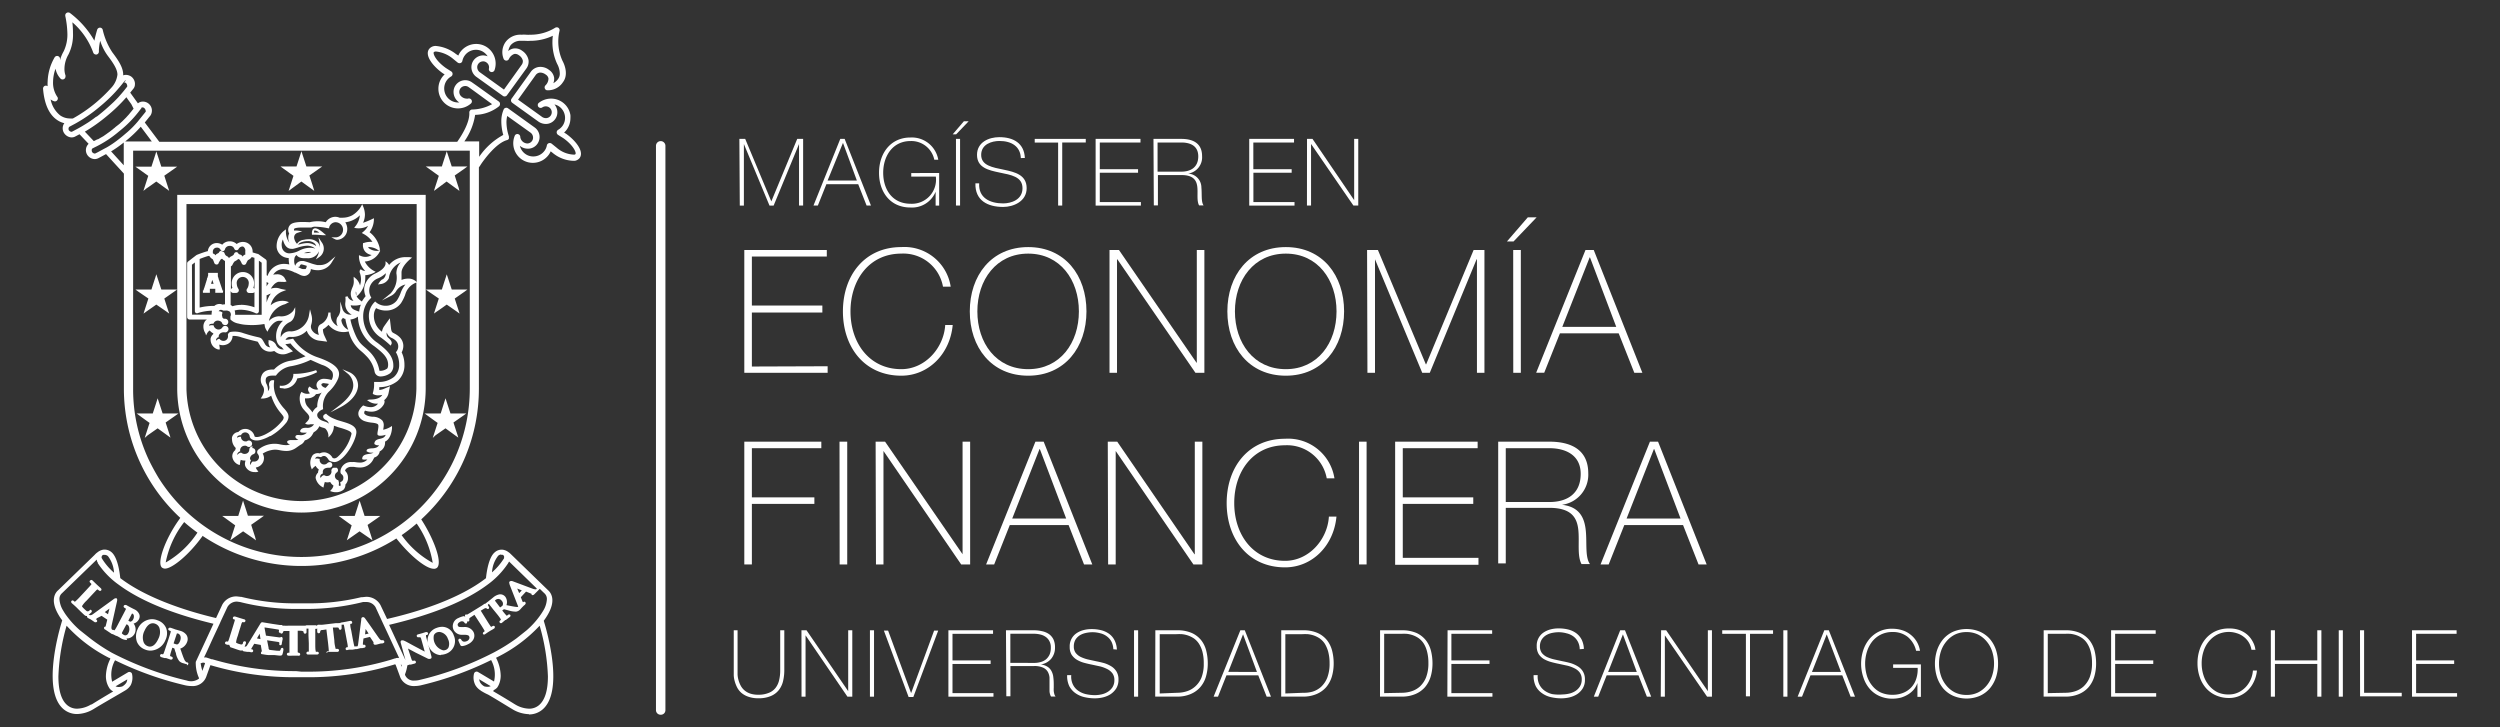 <svg id="Capa_1" data-name="Capa 1" xmlns="http://www.w3.org/2000/svg" viewBox="0 0 360 104.71"><rect x="0" y="0" width="360" height="104.71" fill="#333333" stroke="none"/><defs><style>.cls-1{fill:#fff;}</style></defs><path class="cls-1" d="M95.14,102.92a.66.66,0,0,1-.68-.63V21a.68.68,0,0,1,1.36,0v81.27A.65.65,0,0,1,95.14,102.92Z"/><path class="cls-1" d="M7.29,14.32a3.91,3.91,0,0,0,1.38,2.3,2.5,2.5,0,0,0,1.42.44,2.09,2.09,0,0,0,.41,0,21.1,21.1,0,0,0,3.3-2.27A22.23,22.23,0,0,0,16,12.67a3.34,3.34,0,0,0,.91-1.92c0-.65-.4-1.42-1.4-2.73a7.35,7.35,0,0,1-1.08-2.15,6.85,6.85,0,0,0-.19,1.37v.13a.15.15,0,0,1,0,.07.43.43,0,0,1-.32.41h-.1a.42.42,0,0,1-.4-.29,10.42,10.42,0,0,0-3-4.35,13.28,13.28,0,0,1,.09,1.53,6.32,6.32,0,0,1-.65,3.1,4.2,4.2,0,0,0-.58,2.07,2.9,2.9,0,0,0,.15.95.29.29,0,0,1,0,.16.42.42,0,0,1-.67.34A2.75,2.75,0,0,1,8,9.89a5.67,5.67,0,0,0-.36,1.9,3.59,3.59,0,0,0,.6,2.14.38.38,0,0,1,.09.25.41.41,0,0,1-.08.24.4.4,0,0,1-.46.16,1.38,1.38,0,0,1-.49-.26m10.84-2.73h-.05a.22.22,0,0,0-.14.06c-.47.61-.9,1.11-1.32,1.58a22.23,22.23,0,0,1-2.31,2.17,21.62,21.62,0,0,1-3.5,2.41l-.84.45a.23.23,0,0,0-.08.12.47.47,0,0,0,0,.35.51.51,0,0,0,.3.23.23.23,0,0,0,.18,0l.64-.34.28-.15c.47-.26.91-.53,1.32-.79l0,0,.14-.09.22-.15.27-.19.17-.12.2-.15,0,0,.12-.09.13-.09.05,0c.28-.21.56-.44.86-.69.61-.51,1.14-1,1.62-1.45l0,0,.3-.3,0,0a.08.08,0,0,0,0,0l.31-.32,0,0c.2-.23.41-.46.65-.75l0,0,.2-.24.45-.57a.24.24,0,0,0,0-.18.55.55,0,0,0-.17-.34.51.51,0,0,0-.29-.1M12.2,18.94l.25.26,1.06,1.12.17-.08.34-.18.09,0,.1-.06h0l.22-.13.12-.07,0,0,.16-.09,0,0,.16-.09,0,0,.16-.11h0l.17-.12,0,0,.12-.08.09-.07.17-.12.25-.18,0,0,.1-.08.07-.05.08-.07.09-.06.16-.14.17-.13.14-.13L17,18l.09-.07,0,0,.1-.08.1-.09.12-.11a.69.69,0,0,1,.13-.11.34.34,0,0,1,.06-.06,1.85,1.85,0,0,0,.14-.14h0l0,0,.15-.15s0,0,0,0l.13-.13h0l.15-.15.16-.18.13-.14v0a2.75,2.75,0,0,0,.22-.26l.09-.11a.73.73,0,0,0,.08-.09l.17-.21.1-.13.12-.14L18.91,15l-.5-.69L18.2,14a23,23,0,0,1-2.82,2.72,23.48,23.48,0,0,1-3.18,2.25m8.21-3.46-.25.32a16.26,16.26,0,0,1-3,3.08,16.18,16.18,0,0,1-3.58,2.33l0,0-.27.14c-.11.06-.14.32-.05.5a.47.47,0,0,0,.28.21.23.23,0,0,0,.2,0l.3-.15.83-.45.53-.28a14.18,14.18,0,0,0,1.67-1.14c.22-.17.44-.34.66-.53l0,0,.65-.55a13.71,13.71,0,0,0,1.42-1.44l.37-.46.81-1a.25.25,0,0,0,0-.15.63.63,0,0,0-.22-.39.37.37,0,0,0-.25-.08h0a.27.27,0,0,0-.15,0m46.44,4.89H69v2.22a10,10,0,0,1,3.47-3.15,7.34,7.34,0,0,1-.28-1.93,4.29,4.29,0,0,1,.34-1.74.39.39,0,0,1,.28-.23.41.41,0,0,1,.35.07L77,18.36a1.69,1.69,0,0,1,.38,2.36,1.64,1.64,0,0,1-1.36.69,1.83,1.83,0,0,1-1-.29L74.86,21a2,2,0,0,0,.78,1.16,1.93,1.93,0,0,0,1.16.37,2,2,0,0,0,1.62-.83,1.82,1.82,0,0,0,.33-.77.42.42,0,0,1,.27-.31.45.45,0,0,1,.42.07l.72.58a4,4,0,0,0,2.52,1,.28.28,0,0,0,.19-.08c.14-.21-.27-1.23-1.73-2.28l-.78-.49a.45.45,0,0,1-.2-.37.43.43,0,0,1,.2-.35,2.07,2.07,0,0,0,.64-.57,2,2,0,0,0-.46-2.78,1.84,1.84,0,0,0-.7-.31,1.72,1.72,0,0,1,.42,1.12,1.66,1.66,0,0,1-.32,1,1.64,1.64,0,0,1-1.35.69,1.92,1.92,0,0,1-1-.3l-3.83-2.75a.44.44,0,0,1-.17-.27.42.42,0,0,1,.07-.31l2.8-3.91a1.71,1.71,0,0,1,1.09-.66,2,2,0,0,1,1.53.43,1.63,1.63,0,0,1,.72,1.15c0,.05,0,.1,0,.16a1.59,1.59,0,0,1-.12.59,2,2,0,0,0,.68-.6,1.26,1.26,0,0,0,.25-.81,3,3,0,0,0-.38-1.37A7.34,7.34,0,0,1,79.55,6a6.9,6.9,0,0,1,.06-.85,7.57,7.57,0,0,1-3.25.73,5.5,5.5,0,0,1-.71,0h0a4.91,4.91,0,0,0-.54,0,1.87,1.87,0,0,0-1.57.62,2.05,2.05,0,0,0-.35.85A1.56,1.56,0,0,1,73.87,7a1.64,1.64,0,0,1,1.32.31,2.1,2.1,0,0,1,.92,1.34,1.69,1.69,0,0,1-.31,1.21L73,13.72a.37.37,0,0,1-.27.16.38.38,0,0,1-.31-.07l-3.85-2.76a1.71,1.71,0,0,1-.38-2.35A1.73,1.73,0,0,1,69.3,8a1.7,1.7,0,0,1,.92.11,2,2,0,0,0-.52-.56,1.94,1.94,0,0,0-1.16-.38A2,2,0,0,0,66.92,8a2,2,0,0,0-.34.78.41.41,0,0,1-.27.3A.46.46,0,0,1,65.89,9l-.71-.58a4.58,4.58,0,0,0-2.37-1,.47.47,0,0,0-.34.09c-.15.21.26,1.23,1.73,2.28l.77.49a.41.41,0,0,1,.2.37.43.43,0,0,1-.2.36,2,2,0,0,0-.63.56A2,2,0,0,0,64,13.1a2,2,0,0,0,2.14,1.65l-.15-.1a1.82,1.82,0,0,1-.68-1.39,1.66,1.66,0,0,1,.31-1,1.69,1.69,0,0,1,1.1-.69,1.67,1.67,0,0,1,1.26.3l.64.45,3.21,2.3A.42.42,0,0,1,72,15v0a.43.43,0,0,1-.13.3,5.72,5.72,0,0,1-3.45,1.24,9,9,0,0,1-1.56,3.83M18,20.37h3.86l-1.28-1.71-.31-.41a17.48,17.48,0,0,1-2,1.92l-.24.2M16,21.8l1.82,2V20.52A15.77,15.77,0,0,1,16,21.8m29.26,5.69-.41-.3-1.45-1.05-1.84,1.35.16-.49c.08-.26.43-1.33.54-1.68l-1.46-1.05-.41-.3h2.31l.71-2.19.15.48c.09.26.44,1.35.56,1.71h2.28l-.42.3-1.43,1c.12.35.47,1.43.55,1.7Zm-24.61,0,.7-2.17L19.5,24h2.31c.11-.36.47-1.45.55-1.71l.15-.48.16.48c.09.26.44,1.35.56,1.71h2.28l-.42.3-1.43,1c.11.35.46,1.43.55,1.7l.15.48-1.85-1.34c-.3.21-1.21.87-1.43,1Zm45.51,0-.41-.3-1.44-1.05L62.9,27.19l-.41.3.15-.49c.09-.26.43-1.33.55-1.68l-1.46-1.05-.42-.3h2.32c.11-.36.46-1.45.55-1.71l.15-.48.16.48c.09.26.44,1.35.56,1.71h2.26l-.4.3-1.43,1c.11.35.46,1.44.55,1.7Zm-20.94,6c.27,0,.53,0,.75,0a1.33,1.33,0,0,0-.6-.3.11.11,0,0,0-.09,0,.39.39,0,0,0-.06.23m1.74.45-.49,0s-.69-.07-1.31-.07h-.24l0-.14a1,1,0,0,1,.13-.63.46.46,0,0,1,.33-.16c.46,0,1.16.64,1.24.71Zm-3.15,2.58.11,0h.19a1.55,1.55,0,0,0,.71-.16,2.17,2.17,0,0,0-1,.14m-11.78-.19h0a.34.34,0,0,1,.31.26.62.62,0,0,0,.37.41.54.54,0,0,1,.25.27.79.79,0,0,1,.35-.28c.24-.12.34-.2.39-.35a.35.35,0,0,1,.31-.24h0a.34.34,0,0,1,.31.19c0,.07.08.09.26.17l.06,0a.66.66,0,0,1,.29.29.56.56,0,0,1,.32-.29l.06,0h0l0,0,0,0,0,0h0v0l0,0,0,0,0-.05v0a.13.13,0,0,0,0-.07.29.29,0,0,0,0-.1V36.3a0,0,0,0,0,0,0s0-.07,0-.1A.68.68,0,0,0,35,35.5a.64.64,0,0,0-.63.33.34.34,0,0,1-.32.2.32.32,0,0,1-.32-.23.64.64,0,0,0-.65-.39.68.68,0,0,0-.69.5.35.35,0,0,1-.31.26h0a.37.37,0,0,1-.33-.22.53.53,0,0,0-.53-.29.56.56,0,0,0-.57.57.22.22,0,0,0,0,.08s0,0,0,.07a.06.06,0,0,1,0,0h0l0,.08,0,0,0,0,.07.08,0,0,0,0,.07,0a.62.62,0,0,1,.23.23.61.61,0,0,1,.24-.23h0c.21-.1.24-.12.27-.19a.36.36,0,0,1,.32-.22m11,2.29h0l.27.14.15.07a.9.9,0,0,0,.38.12H44a.81.81,0,0,0,.17-.47v0c-.22-.07-.44-.14-.66-.19a.25.25,0,0,0-.19,0,.74.74,0,0,0-.21.35M30.39,40.87h.37l-.19-.57Zm1.7,1.29H31v-.37h0l0-.06a.64.64,0,0,0,0-.07.19.19,0,0,0,0-.07h-.78l0,.11a.31.31,0,0,1,0,.08h0v.38h-1v-.35l.11,0h0v0l0-.09v0c0-.08.05-.17.09-.28s.05-.16.08-.25l.09-.28a2,2,0,0,1,.08-.26l.06-.21a1.72,1.72,0,0,0,.07-.21c0-.07,0-.15.06-.21a1.42,1.42,0,0,0,.05-.16l.06-.2h0v-.37h1.4v.37h0s0,.08,0,.13l.06.17a1,1,0,0,0,.05.16c0,.09.05.18.09.27l.16.49.2.59.11.33,0,.05h.1Zm-7.72,3-.41-.3-1.45-1-1.43,1-.41.3.15-.49c.09-.26.43-1.33.55-1.68l-1.46-1-.41-.3h2.31c.11-.36.46-1.45.55-1.71l.15-.49.16.49c.09.26.44,1.35.56,1.71h2.28l-.42.3-1.43,1c.11.35.46,1.44.55,1.7Zm41.81,0-.41-.3-1.44-1c-.3.21-1.21.87-1.43,1l-.41.29.15-.48c.09-.26.43-1.33.55-1.68l-1.46-1-.41-.3h2.31c.11-.36.46-1.45.55-1.71l.15-.48.16.48c.09.26.44,1.35.56,1.71h2.26l-.4.3-1.43,1c.11.35.46,1.44.55,1.7Zm-32.33.17h3.83v-7.5l-.27-.2-.13-.09V44.8a.34.34,0,0,1-.16.29.33.33,0,0,1-.34,0,5.29,5.29,0,0,0-2.11-.49,3.53,3.53,0,0,0-.88.11,1.55,1.55,0,0,1,.07.43s0,.1,0,.15m7,10.63a3.88,3.88,0,0,1-.57-.05l0-.33h.06A1.68,1.68,0,0,0,42.24,54v-.16h.16a9.89,9.89,0,0,0,3.12-.54l.15.29a8.7,8.7,0,0,1-2.86.9,2,2,0,0,1-2,1.47m6.75,3.43,1.31-1c1.31-1,2-2,2-2.91a2.21,2.21,0,0,0-.71-1.61l-.86-.7,1,.42a2.1,2.1,0,0,1,1.26,2c-.14,1.9-2.45,3-2.55,3.06ZM20.84,63.06l.15-.48c.09-.26.43-1.33.55-1.68-.31-.22-1.24-.89-1.46-1.06l-.4-.3H22c.11-.35.47-1.44.55-1.71l.15-.48.16.48c.09.27.44,1.36.56,1.71h2.27l-.41.3-1.43,1c.12.36.47,1.44.55,1.7l.15.48-.4-.29-1.45-1.05-1.43,1Zm41.48,0,.15-.48c.09-.26.43-1.33.55-1.68-.31-.22-1.24-.89-1.46-1.06l-.41-.3h2.31L64,57.83l.16-.48.15.48c.09.27.44,1.36.56,1.71h2.27l-.41.3-1.43,1c.11.36.46,1.44.55,1.7l.15.48-.41-.29-1.44-1.05-1.43,1ZM44.23,35a2.13,2.13,0,0,1,1.3.44.85.85,0,0,0-.21-.37,1.42,1.42,0,0,0-1-.35,2.68,2.68,0,0,0-.62.07c-.5.12-.71.3-.75.46A4.54,4.54,0,0,1,44.23,35m8.77.54a.55.55,0,0,0,.11.2,1.86,1.86,0,0,0,1.25.38h.28L54.43,36a2.32,2.32,0,0,0-1.2-.42l-.23,0M40.74,34.48a1.59,1.59,0,0,0-.16,1,1.08,1.08,0,0,0,1.13,1,3.38,3.38,0,0,0,1.4-.4,3.39,3.39,0,0,1,1.53-.4,2.28,2.28,0,0,1,.76.12,1.83,1.83,0,0,0-1.17-.42,4.68,4.68,0,0,0-1.32.26c-.23.07-.47.14-.7.19a1.07,1.07,0,0,1-.25,0c-.78,0-1.1-.81-1.22-1.34m-2.35,6.13v.62a4.09,4.09,0,0,1,.29-.48l-.29-.14m0,2v.94A3.91,3.91,0,0,1,39,42.27a4.57,4.57,0,0,0-.65.3m-9.6-5.28v7a8.72,8.72,0,0,1,2-.24h.12a1.11,1.11,0,0,1,1.19-.18,1.27,1.27,0,0,1,.34-.05V37.64l0-.06a1.4,1.4,0,0,1-.42-.33l-.19.1a6,6,0,0,0-.33.56l0,.05a.33.33,0,0,1-.28.13.36.36,0,0,1-.33-.24,3.64,3.64,0,0,0-.21-.51,1.31,1.31,0,0,1-.5-.49l-.13,0c-.4.12-.8.26-1.18.41m5.81,6.63a5.88,5.88,0,0,1,2,.36V37.11l-.07,0-.32-.1h0a1.16,1.16,0,0,1-.54.44,3,3,0,0,0-.26.48l0,0a.26.26,0,0,1-.07.11.35.35,0,0,1-.31.1.36.36,0,0,1-.27-.23,3,3,0,0,0-.29-.52h0l-.2-.1a1.69,1.69,0,0,1-.51.34h0a1.66,1.66,0,0,0-.33.52.44.44,0,0,1-.22.2v3.39a.35.35,0,0,1,.22-.28,1.56,1.56,0,0,1-.1-.55,1.61,1.61,0,1,1,3.21,0,1.66,1.66,0,0,1-.1.56.37.37,0,0,1,.25.35.37.37,0,0,1-.38.37h-.46a.37.37,0,0,1-.33-.19.37.37,0,0,1,0-.39,1.27,1.27,0,0,0,.25-.7.87.87,0,1,0-1.71,0,1.39,1.39,0,0,0,.24.7.37.37,0,0,1,0,.38.4.4,0,0,1-.33.19h-.43a.37.37,0,0,1-.37-.31v2.05h0a1.06,1.06,0,0,1,.27.18,3.67,3.67,0,0,1,1.25-.19m15.78,0c0,.35.24.61.67.77a4.57,4.57,0,0,0,.54.19,3.7,3.7,0,0,1,.24-1A2.87,2.87,0,0,1,51,44a1.93,1.93,0,0,1-.65-.1M27.66,45.31h2.81a2.53,2.53,0,0,1,.06-.57,7.06,7.06,0,0,0-2,.33.36.36,0,0,1-.33,0,.34.34,0,0,1-.14-.28v-7l-.42.33Zm21.5.7a.89.89,0,0,0,0,.15,1.71,1.71,0,0,0,.8,1.23l.18.1c0-.09-.07-.2-.1-.3a8.23,8.23,0,0,1-.31-1.28.25.25,0,0,1-.09,0,1.43,1.43,0,0,1-.27-.15,1.58,1.58,0,0,1-.18.27v0m-6.68-1.79,0,.56s0,1.19-.76,1.57a2.23,2.23,0,0,0-1.32,2.21,1.39,1.39,0,0,1,1.47-.86H42a2.78,2.78,0,0,0,2.51-2.43l.13-.75.19.74a2.48,2.48,0,0,1,0,1.43.94.94,0,0,0,.09.83,1.46,1.46,0,0,0,1,.68c-.14-.41-.3-1.16.21-1.5a2,2,0,0,0,1.15-1.66V45h.32s0,.06,0,.09a2.91,2.91,0,0,0,.13.88,1.91,1.91,0,0,0,.91,1,1.4,1.4,0,0,1-.12-1.15.47.47,0,0,1,.1-.18,1.75,1.75,0,0,0,.38-1V43.42l.32,1.08a1.16,1.16,0,0,0,1.07.81l.26,0a1.71,1.71,0,0,1-.92-1.76,3.05,3.05,0,0,0,0-.81l.32-.08a1,1,0,0,0,.85.66,1.51,1.51,0,0,1-.32-1.46,3.73,3.73,0,0,1,.18-.49,2,2,0,0,0,.17-1.12l0-.4.31.26a2,2,0,0,1,.6,1,2.77,2.77,0,0,0,0-1.76.53.53,0,0,1,0-.47l.1-.1.12.07a.87.87,0,0,0,.53.16,3.09,3.09,0,0,1-.9-2l0-.26.24.09a1.64,1.64,0,0,0,1.59-.12,1.61,1.61,0,0,1-.9-.45,1.42,1.42,0,0,1-.35-1.11V35l.1,0a2.65,2.65,0,0,1,.91-.17,2,2,0,0,1,.35,0,3.57,3.57,0,0,0-1.31-1.16l-.22-.12.19-.16a2.77,2.77,0,0,0,.71-.86,2.81,2.81,0,0,1-1.76.32L51,32.8l.15-.19A2.88,2.88,0,0,0,51.82,31a3.07,3.07,0,0,1-.79.59,3.55,3.55,0,0,1-1.31.42A1.73,1.73,0,0,1,50,33.1a1.52,1.52,0,0,1-1.42,1.43.62.62,0,0,1-.31-.07l-.55-.28.61,0A1.09,1.09,0,0,0,48.29,32h0a1,1,0,0,0-.89.73l0,.14-.15,0a9.71,9.71,0,0,0-1.77-.22,1.15,1.15,0,0,0-.63.11l0,0h-.06s-.6,0-1.2,0c-1.06,0-1.21.16-1.22.18a.27.27,0,0,0,0,.27,2.45,2.45,0,0,1,.47,0l.69.09-.66.22a.69.69,0,0,0-.51.77,1.6,1.6,0,0,0,.41.82,1.32,1.32,0,0,1,1-.58,2.71,2.71,0,0,1,.69-.08,1.76,1.76,0,0,1,1.28.45,1.3,1.3,0,0,1,.34,1V36a4.94,4.94,0,0,0-.06-1l-.16-.82.46.7A1.49,1.49,0,0,1,46,37l-.52.36.28-.56a2.11,2.11,0,0,0,.17-.62l0,0a1.67,1.67,0,0,1-1.72,1h-.38l-.09,0A1.68,1.68,0,0,1,43,37a1.31,1.31,0,0,1-.28-.24h0l0-.05,0,0a.78.78,0,0,0-.29.37,1.76,1.76,0,0,0,.08,1.2,1,1,0,0,1,.92-.7l.27,0c.36.09.7.2,1,.31s.7.22,1,.28h0l.17,0h.24a2.06,2.06,0,0,0,1.33-.51l.87-.75-.62,1a2.31,2.31,0,0,1-1.93,1,3,3,0,0,1-1-.17,1,1,0,0,1-.93,1,1.6,1.6,0,0,1-.7-.2l-.14-.07-.47-.22-.06,0a4.26,4.26,0,0,0-1.7-.49,1.7,1.7,0,0,0-1.42.8,2.76,2.76,0,0,1,.53-.06,1.28,1.28,0,0,1,1,.38,1.06,1.06,0,0,1,.17.26l0,0h0a1.72,1.72,0,0,0,.12.21l.11.17-.2.07a1.2,1.2,0,0,1-.31,0H40.5a1.76,1.76,0,0,0-.46,0,1.59,1.59,0,0,0-.56.35l-.09.1a2.4,2.4,0,0,0-.38.53,2.3,2.3,0,0,1,.69-.12,1.77,1.77,0,0,1,.52.08,3,3,0,0,0,.45.12l.56.11-.53.2a2.78,2.78,0,0,0-1.72,2,2.53,2.53,0,0,1,2.27-.57l.37.12-.35.18a1.38,1.38,0,0,1-.41.17,3.25,3.25,0,0,0-2.14,2.37,2.07,2.07,0,0,1,1.5-.69,2.25,2.25,0,0,0,2-.77ZM38.65,49h.13a1.21,1.21,0,0,1,1,.72,1.06,1.06,0,0,0,1,.6h.09a3.09,3.09,0,0,1-.31-.34c-.25-.11-.85-.5-.8-1.67a2.94,2.94,0,0,1,1-2.12,4.61,4.61,0,0,1-.53,0h0c-.91,0-1.58,1.31-1.59,1.32l-.13.26-.15-.24a2.18,2.18,0,0,1-.22-.49l0-.1a1.24,1.24,0,0,1-.06-.29,9.81,9.81,0,0,1-2.55.13,5.7,5.7,0,0,1-1.2-.19A2.12,2.12,0,0,1,33.18,46l0-.07,0,0,0-.07v0h0a.69.69,0,0,1,0-.13h0v-.09a.15.15,0,0,1,0-.06v0a.65.65,0,0,0,0-.56.7.7,0,0,0-.2-.22l0,0-.06,0a.43.43,0,0,0-.2-.07.68.68,0,0,0-.28,0l-.13,0-.08,0-.08,0c-.23-.14-.48-.16-.59,0a.71.71,0,0,0-.07.09h0a.82.82,0,0,1,.4.09l.13.07,0,.14a.64.64,0,0,0,0,.49l0,.09h0l.07.09.07.06a.18.18,0,0,0,.07.05l0,0,0,0c.09,0,.09,0,.14,0h.05a.45.45,0,0,1,.43.33.47.47,0,0,1-.28.58l-.17,0a.5.5,0,0,1-.26-.08.29.29,0,0,1-.15-.19.52.52,0,0,0-.31-.3.71.71,0,0,0-.32-.07.63.63,0,0,0-.58.35l-.06.1h-.13c-.24,0-.42.07-.47.18a1.17,1.17,0,0,0,0,.11.87.87,0,0,1,.57-.06l.09,0,0,.09a.76.76,0,0,0,.38.43.65.65,0,0,0,.88-.25.47.47,0,0,1,.38-.19.47.47,0,0,1,.48.4.5.5,0,0,1-.12.37.44.44,0,0,1-.45.15l-.14,0a.74.74,0,0,0-.64.36.54.54,0,0,0-.06.25v.11l-.09,0a.52.52,0,0,0-.28.33.54.54,0,0,0,0,.18.68.68,0,0,1,.39-.28l.1,0,.06.07a.8.8,0,0,0,.21.15.73.73,0,0,0,.29.07.65.65,0,0,0,.59-.35.79.79,0,0,0,.06-.5.49.49,0,0,1,.38-.44,3.63,3.63,0,0,1,1.86.18l.65.2c.34.1.87.25,1.52.39.42.1.49.22.72.61l.22.38a.9.9,0,0,0,.75.45,1,1,0,0,1-.24-.85Zm11.81-3a7.19,7.19,0,0,0,.24.94c.69,2.07,1.13,2.46,1.75,3,.2.17.45.39.74.68a5.1,5.1,0,0,1,1.43,2.66c0,.08,0,.11.13.12a1.68,1.68,0,0,0,.94-.29c.06,0,.2-.17.2-.58,0-1.06-.78-1.74-2-2.68a5.32,5.32,0,0,1-2.35-4.26,2.19,2.19,0,0,1-1.1.42m-3.71,9.16a.58.58,0,0,0-.4.1.16.16,0,0,0-.05.09c0,.27.43.44.43.44l.17.06,0,0a4.35,4.35,0,0,0,.49-.57,2.84,2.84,0,0,0-.66-.09m-2.58,3.16.38.43a3.87,3.87,0,0,1,.5.62l0-.06a1.82,1.82,0,0,1,.67-.75v-.16a3.61,3.61,0,0,1,.66-1.94,1,1,0,0,1-.33.17,1.78,1.78,0,0,1-.5.08L45.3,57a1.59,1.59,0,0,1-1,.36,1.69,1.69,0,0,1-.38,0v.09a1.72,1.72,0,0,0,.29,1m-7.88,6.07a.48.48,0,0,1,.35.16.53.53,0,0,1,.08.44.42.42,0,0,1-.29.29A.74.74,0,0,0,36,66a.63.63,0,0,0,.08.23l.06.09-.05.09a.47.47,0,0,0-.06.41.29.29,0,0,0,.08.14.65.65,0,0,1,.18-.43l.07-.07.09,0a1.1,1.1,0,0,0,.26,0,.67.67,0,0,0,.59-.69.88.88,0,0,0-.21-.44.46.46,0,0,1,.08-.56A3.66,3.66,0,0,1,40.37,64a4.27,4.27,0,0,0,.8.1,1.72,1.72,0,0,0,.6-.1.73.73,0,0,1-.39-.24.34.34,0,0,1,0-.24l0,0,0,0a.86.86,0,0,1,.52-.15l.36,0,.34,0a.62.62,0,0,0,.37-.1.54.54,0,0,1-.4-.24.28.28,0,0,1,0-.25.36.36,0,0,1,.32-.14h.18a1.2,1.2,0,0,0,1.12-.34c-.22,0-.37,0-.49,0s-.41,0-.47-.16l0-.06,0-.06c.17-.41.55-.41.89-.42a1.08,1.08,0,0,0,1.1-.51l-.52,0a.91.91,0,0,1-.57,0l-.2-.11.17-.15c.72-.68.45-1-.08-1.54-.13-.15-.28-.31-.42-.49a2.43,2.43,0,0,1-.37-2v0a1.24,1.24,0,0,1,.1-.22l.08-.15.14.08a1.35,1.35,0,0,0,.69.2.86.86,0,0,0,.4-.08.84.84,0,0,1-.28-.52.49.49,0,0,1,.12-.35l.11-.11.11.1a1.41,1.41,0,0,0,.85.36.74.74,0,0,0,.29-.06.89.89,0,0,1-.26-.5.81.81,0,0,1,.22-.65,1.16,1.16,0,0,1,.94-.35,4,4,0,0,1,1,.17,1.23,1.23,0,0,0,.1-1.18,2.87,2.87,0,0,0-1.48-1l-.21-.09c-.43-.18-1.18-.52-1.42-.63a10.73,10.73,0,0,1-2.73.9,3.31,3.31,0,0,0-2.21,1.29l-.06.08h-.1l-.42,0c-.34,0-.76.07-.9.37a1.08,1.08,0,0,0,.09.87,1.91,1.91,0,0,1,.18,1,.81.81,0,0,0,.2-.72.82.82,0,0,1,.09-.69.47.47,0,0,1,.38-.17h.22l0,.18a4,4,0,0,0,.24,2A6.33,6.33,0,0,0,41,58.92c.47.58.81,1,.28,1.87a8,8,0,0,1-2.32,2h0l-.08,0a5.75,5.75,0,0,1-1.34.56,2.14,2.14,0,0,1-.59.08c-.62,0-1-.32-1-.63a.65.65,0,0,0-.71-.53.68.68,0,0,0-.5.32l0,.08h-.09c-.22,0-.46.09-.5.27a.36.36,0,0,0,0,.1.94.94,0,0,1,.41-.15h.15l0,.14a.66.66,0,0,0,.72.53.24.24,0,0,0,.18-.06.46.46,0,0,1,.23-.07.44.44,0,0,1,.3.12.47.47,0,0,1,.07.63.44.44,0,0,1-.39.18h0a.35.35,0,0,1-.23-.08.5.5,0,0,0-.41-.09.65.65,0,0,0-.6.69v.13l-.08,0c-.21.12-.34.29-.33.41s0,.07,0,.11a.84.84,0,0,1,.44-.34l.08,0,.07,0a.67.67,0,0,0,.53.17.63.63,0,0,0,.61-.66.48.48,0,0,1,.48-.43m11.9,3.09a.48.48,0,0,1,.2,0l0,0a.41.41,0,0,1,.07.64l0,0a.61.61,0,0,0-.32.46.63.63,0,0,0,.43.68l.06,0,0,.05a1,1,0,0,1,.05.68A.44.44,0,0,0,49,70a.51.51,0,0,0,0-.44l0-.13.13-.06a.54.54,0,0,0,.31-.48.62.62,0,0,0-.26-.61c-.18-.1-.18-.43-.11-.68a1.52,1.52,0,0,1,1.62-1.06h0a2.47,2.47,0,0,1,.43,0,4.73,4.73,0,0,0,.69.07,1.4,1.4,0,0,0,1.09-.44l-.23,0a1.6,1.6,0,0,1-.38,0l-.13-.05,0-.13c.06-.49.56-.57,1-.63a1.91,1.91,0,0,0,.64-.18l-.29,0a1.06,1.06,0,0,1-.67-.17L52.79,65v-.08c0-.29.37-.32.71-.36.49,0,.89-.11,1.08-.44l-.23,0A.7.7,0,0,1,54,64l-.09-.06,0-.1c.06-.47.45-.57.8-.65s.68-.17.83-.58a2.68,2.68,0,0,1-.77.14c-.33,0-.41-.13-.42-.23v0c0-.26.06-.48.09-.68s.1-.58,0-.71-.4-.22-.92-.27a4.55,4.55,0,0,1-.8-.15l-.17-.05h0A1.5,1.5,0,0,1,51.7,60a1,1,0,0,1,0-.87,2.09,2.09,0,0,1,.49-.65l.08-.08.1,0a2.61,2.61,0,0,0,1,.23,1.29,1.29,0,0,0,1.06-.5h-.11a2,2,0,0,1-1.15-.3l-.32-.22.38-.08.18,0c.51,0,1.33-.13,1.64-.67a2.4,2.4,0,0,1-.57.07,1.39,1.39,0,0,1-.66-.14l-.13-.06,0-.14a4,4,0,0,0,.18-1.36V55h.18l.38,0a3.5,3.5,0,0,0,2.29-.71,2.3,2.3,0,0,0,.76-1.81,3.45,3.45,0,0,0-.45-1.72L57,50.73l.07-.09A1.16,1.16,0,0,0,57,49.06a2,2,0,0,0-.56-.38,1.24,1.24,0,0,1-.74-.8.74.74,0,0,0,.24.78c.55.47.5.78.41.93l-.1.18-.15-.14c-.4-.38-.84-.72-1.22-1a3.67,3.67,0,0,1-1.76-3.26,2.75,2.75,0,0,1,.79-1.84l.11-.12.12.11a2.13,2.13,0,0,0,1.4.51,2,2,0,0,0,1.62-.78,5.28,5.28,0,0,0,.51-1,4,4,0,0,1,.71-1.28A2.09,2.09,0,0,0,57,42h0a1.8,1.8,0,0,1-.65.58L55,43.27l1.23-1a3.35,3.35,0,0,0,.85-2.89,2.27,2.27,0,0,1,.63-1.59A2.81,2.81,0,0,0,56,40.06a1.51,1.51,0,0,1-1.21.85l-.36.05.2-.31a1.88,1.88,0,0,1,.42-.43l0,0,.07,0a1.09,1.09,0,0,0,.44-.88,3.6,3.6,0,0,1-1.17.76,2,2,0,0,0-1.13,1.17,1.87,1.87,0,0,0,.15,1.49l.06.11-.08.08a3.52,3.52,0,0,0-1.09,2.48,4.57,4.57,0,0,0,2.08,3.95c1.06.82,2.26,1.76,2.26,3.24a1.4,1.4,0,0,1-.45,1.12,2.4,2.4,0,0,1-1.4.47.85.85,0,0,1-.85-.71,4.23,4.23,0,0,0-1.22-2.26,8.22,8.22,0,0,0-.71-.67,5.32,5.32,0,0,1-1.8-2.84l-.29.05a2.75,2.75,0,0,1-2.61-1,4.38,4.38,0,0,1-.8.64.32.32,0,0,0,0,.15,2.08,2.08,0,0,0,.18.72l.42.91-1-.13a2.24,2.24,0,0,1-1.78-1.09,1.94,1.94,0,0,1-.15-.36,3,3,0,0,1-2.3.9.73.73,0,0,0-.56.15.87.87,0,0,0-.21.27,5.45,5.45,0,0,0,1-.16l.11,0,.07.11a7,7,0,0,0,3.59,2.61C49,52.6,49,53.63,48.7,54.5l0,0a5.46,5.46,0,0,1-1.24,1.8,2.93,2.93,0,0,0-.94,2.5l0,.13-.12.05a1.44,1.44,0,0,0-.69.59v0a.64.64,0,0,0,.19.68,1.11,1.11,0,0,0,.23.19,1.46,1.46,0,0,0,.28.14l.31.11a1.61,1.61,0,0,1,.49.21.87.87,0,0,1,.14.12.73.73,0,0,0-.4-.52c-.27-.14-.4-.29-.41-.47s.05-.27.3-.41l.11-.06.09.09a3.37,3.37,0,0,0,1,.62,6.1,6.1,0,0,0,.94.34h0l.4.12c1,.3,2.06.64,1.93,1.66-.2,1.48-2,4.3-3.25,4.14-.41-.06-.63-.15-.73-.31s-.33-.51-.59-.55a.62.62,0,0,0-.49.15l-.07,0-.08,0c-.3-.09-.51-.07-.62.06a.34.34,0,0,0-.09.19.72.72,0,0,1,.52,0l.12,0v.14a.64.64,0,0,0,.55.67.65.65,0,0,0,.57-.2h0a.48.48,0,0,1,.32-.13.37.37,0,0,1,.32.18.41.41,0,0,1-.42.62c-.5,0-.83.16-.88.51a.44.44,0,0,0,0,.2l0,.11-.1.06a.49.49,0,0,0-.28.36.51.51,0,0,0,.07.24.76.76,0,0,1,.38-.39l.09,0,.07,0a.65.65,0,0,0,.29.11h.08a.65.65,0,0,0,.64-.55.24.24,0,0,0,0-.12.46.46,0,0,1,.06-.34.37.37,0,0,1,.33-.19M26.85,29.39V56a16.56,16.56,0,0,0,33.11,0V40.68l-.21.09a2.59,2.59,0,0,0-1.41,1.69,6.06,6.06,0,0,1-.58,1.17,2.63,2.63,0,0,1-1.82,1.07,3,3,0,0,1-1.78-.33,1.83,1.83,0,0,0-.32,1A2.84,2.84,0,0,0,55,47.77,2,2,0,0,1,55.3,47l.83-1.17.17,1.42c.07.55.16.6.47.76a3.06,3.06,0,0,1,.73.5,1.76,1.76,0,0,1,.58,1.3,2,2,0,0,1-.24.93,4.05,4.05,0,0,1,.4,1.77,3,3,0,0,1-1,2.36,4.17,4.17,0,0,1-2.62.88c0,.14,0,.27,0,.41a2.47,2.47,0,0,0,.54-.12l1-.42-.21,1a1.68,1.68,0,0,1-.63,1,.5.5,0,0,1,.06.24,1,1,0,0,1-.22.54,2,2,0,0,1-1.7.88,2.91,2.91,0,0,1-.89-.15.73.73,0,0,0-.11.18.41.41,0,0,0,0,.18.14.14,0,0,0,0,.07,1,1,0,0,0,.56.33H53v0a2.94,2.94,0,0,0,.63.12,1.92,1.92,0,0,1,1.42.54,1.07,1.07,0,0,1,.21.67,3,3,0,0,1-.07.57v0a.41.41,0,0,0,0,.09,3.28,3.28,0,0,0,1-.38l.26-.16v.3c0,.07-.08,1.53-1,1.95l0,.12A1.39,1.39,0,0,1,54.68,65V65a1.06,1.06,0,0,1-.78.88l-.13.24a2.1,2.1,0,0,1-2,1.2,4.22,4.22,0,0,1-.8-.09h-.07l-.24,0a1.06,1.06,0,0,0-.86.32.58.58,0,0,0-.11.25,1.28,1.28,0,0,1,.42,1c0,.06,0,.12,0,.18a1.39,1.39,0,0,1-.37.8h0a1,1,0,0,1-.26.72,1.63,1.63,0,0,1-1.09.38,1.88,1.88,0,0,1-.62-.09l-.24-.08.17-.19a1.19,1.19,0,0,0,.32-.6,1.3,1.3,0,0,1-.47-.52,1.28,1.28,0,0,1-.58.05.49.49,0,0,1-.19-.05,4.44,4.44,0,0,0-.16.6l-.05.22-.2-.12a1.94,1.94,0,0,1-.92-1.28v0a1.06,1.06,0,0,1,.35-.76s0-.06,0-.08a1.66,1.66,0,0,1,.11-.38,1.44,1.44,0,0,1-.46-.52,2.25,2.25,0,0,0-.37.31l-.18.2-.09-.25a1.92,1.92,0,0,1,.23-1.81,1.06,1.06,0,0,1,1-.24,1.34,1.34,0,0,1,.81-.14,1.51,1.51,0,0,1,1.05.8,1.24,1.24,0,0,0,.27.06h0a.82.82,0,0,0,.45-.22,6.49,6.49,0,0,0,2-3.31v0c0-.29-.34-.48-1.42-.82l-.43-.12-.69-.24v.13a2.15,2.15,0,0,1-.46,1.21l-.12.14-.21.22,0-.34a1.59,1.59,0,0,0-.44-.94,1.3,1.3,0,0,0-.26-.11,3.05,3.05,0,0,1-.41-.13l-.2-.1a1.73,1.73,0,0,1-.8.86l-.14.25a1.79,1.79,0,0,1-1.14.92l-.08.13a1.23,1.23,0,0,1-.58.53l-.63.44a2.39,2.39,0,0,1-1.4.43,5.16,5.16,0,0,1-.93-.11,3.29,3.29,0,0,0-.72-.08,3.61,3.61,0,0,0-1.73.57,1.32,1.32,0,0,1,.18.56v0a.41.41,0,0,1,0,.11,1.34,1.34,0,0,1-.3.83,1.39,1.39,0,0,1-.87.5,1.1,1.1,0,0,0,.21.39l.16.21-.26.06a1.77,1.77,0,0,1-.26,0,1.44,1.44,0,0,1-1.35-.82.85.85,0,0,1-.07-.38,1.17,1.17,0,0,1,.06-.35l0-.12a1.35,1.35,0,0,1-.66-.09,2.37,2.37,0,0,0-.11.53v0l0,.18-.17,0a1.42,1.42,0,0,1-.94-1.18.41.41,0,0,1,0-.11,1.1,1.1,0,0,1,.43-.82,1.11,1.11,0,0,1,.08-.3l-.09-.09a1.76,1.76,0,0,1-.46-1.13,1,1,0,0,1,0-.32,1,1,0,0,1,.9-.77,1.38,1.38,0,0,1,.87-.44,1.37,1.37,0,0,1,1.48,1.08.49.49,0,0,0,.31.08,1.62,1.62,0,0,0,.41-.06,4.83,4.83,0,0,0,1.16-.5,7.26,7.26,0,0,0,2.16-1.85.85.85,0,0,0,.15-.38c0-.15-.14-.32-.39-.63a7,7,0,0,1-1.34-2.33,1.72,1.72,0,0,1-.07-.21,2.13,2.13,0,0,1-1.2.42h-.31l.16-.25s.59-.89.17-1.52A1.52,1.52,0,0,1,37.71,54c.16-.36.57-.79,1.57-.79h.18A4.18,4.18,0,0,1,42,51.92a9.21,9.21,0,0,0,2-.62,7.16,7.16,0,0,1-2.17-1.85,6,6,0,0,1-.74.11,4,4,0,0,0,.42.43l.68.6-.85.33a1.76,1.76,0,0,1-1.81-.36l-.12,0a1.54,1.54,0,0,1-.5.08,1.61,1.61,0,0,1-1.41-.79l-.24-.4c-.14-.25-.14-.25-.24-.27-.71-.16-1.29-.32-1.57-.4l-.68-.2a3.39,3.39,0,0,0-1.12-.21h-.16a1.27,1.27,0,0,1-.14.58,1.25,1.25,0,0,1-.77.67,1.43,1.43,0,0,1-1,0,2.83,2.83,0,0,0,.06.44l0,.26-.24,0A1.45,1.45,0,0,1,30.33,49a1,1,0,0,1,0-.26,1.13,1.13,0,0,1,.38-.63s0-.08,0-.11h0a1.45,1.45,0,0,1-.51-.41,1.08,1.08,0,0,0-.39.44l-.14.27L29.58,48a1.78,1.78,0,0,1-.29-1,1.25,1.25,0,0,1,.14-.58.84.84,0,0,1,.38-.41h-2.5a.36.36,0,0,1-.36-.36V37.93a.36.36,0,0,1,.15-.28l1.15-.89h0l.1-.06c.5-.2,1-.38,1.53-.53l.05,0A1.28,1.28,0,0,1,31.2,35a1.43,1.43,0,0,1,.8.24,1.38,1.38,0,0,1,1.08-.49,1.41,1.41,0,0,1,1,.39,1.47,1.47,0,0,1,.92-.3,1.38,1.38,0,0,1,1.38,1.37.61.61,0,0,1,0,.14l.71.21.07,0,1.1.79a.37.37,0,0,1,.14.29v2l.13.09A2.47,2.47,0,0,1,40.9,38a4.09,4.09,0,0,1,.76.08,3,3,0,0,1-.08-.64,1.37,1.37,0,0,1,0-.28,2,2,0,0,1-.74-.17,1.73,1.73,0,0,1-1-1.37,2.82,2.82,0,0,1,1.06-2.39l.27-.21v.34A2.73,2.73,0,0,0,41.7,35a1.65,1.65,0,0,1-.19-.66.61.61,0,0,1,0-.14,1.31,1.31,0,0,1,.13-.57,1.17,1.17,0,0,1-.14-.54,1,1,0,0,1,.19-.59C42,32,42.94,31.9,44.59,32a4.9,4.9,0,0,1,2.32,0,1.64,1.64,0,0,1,1.35-.78h0a1.59,1.59,0,0,1,.64.13l.43,0A3,3,0,0,0,50.73,31,3.63,3.63,0,0,0,52,29.71l.16-.3.13.31a3.14,3.14,0,0,1,.26,1.15,2.81,2.81,0,0,1-.27,1.21,10.11,10.11,0,0,0,1.32-.54l.24-.12v.26a3.26,3.26,0,0,1-.62,1.76,3.87,3.87,0,0,1,1.47,2.37l0,.3h.07l-.15.26a2.57,2.57,0,0,1-2.08,1.29A3.14,3.14,0,0,0,53.83,39l.27.14-.27.15a3.18,3.18,0,0,1-1.23.34,4.05,4.05,0,0,1,0,.45,3.44,3.44,0,0,1-1.06,2.44l-.23.19,0-.29c0-.21,0-.35-.07-.45l0,.06a.58.58,0,0,0,0,.22c0,.56.63,1,.87,1.17a5.38,5.38,0,0,1,.54-.77,2.83,2.83,0,0,1-.21-.93,2.25,2.25,0,0,1,.13-.76,2.88,2.88,0,0,1,1.55-1.62c1.4-.64,1.4-1.35,1.4-1.36v-.37l.28.24a1.56,1.56,0,0,1,.23.31,3,3,0,0,1,2.51-1.13c.26,0,.43,0,.44,0l.36.06-.28.23s-1.22,1-1.24,1.9v.07c0,.22,0,.43,0,.64s0,.26,0,.38a2.47,2.47,0,0,1,.94-.19,1.61,1.61,0,0,1,1.07.34l.17.15V29.39ZM43.41,73.81A17.91,17.91,0,0,1,25.52,56V28.06H61.3V55.94A17.9,17.9,0,0,1,43.41,73.81m-6.55,4-.4-.3-1.45-1-1.44,1-.41.3.16-.48c.09-.26.43-1.33.55-1.68l-1.46-1.06-.42-.3h2.32L35,72.08l.15.48c.09.26.44,1.35.55,1.71H38l-.4.3-1.43,1c.11.36.46,1.44.55,1.7Zm16.78,0-.41-.3-1.45-1-1.43,1-.41.29.16-.47c.08-.26.43-1.33.54-1.68l-1.46-1.06-.41-.3h2.31c.12-.35.47-1.45.55-1.71l.16-.48.71,2.19h2.27l-.4.3-1.44,1c.12.36.47,1.44.55,1.7ZM19.17,21.7V56a23.9,23.9,0,0,0,2.26,10.22c.42.87.89,1.73,1.38,2.55a24.77,24.77,0,0,0,3.46,4.35A24.25,24.25,0,0,0,67.65,56V21.7ZM57.83,77.05a13.3,13.3,0,0,0,4.48,4h0A13.65,13.65,0,0,0,60,75.39a25.24,25.24,0,0,1-2.15,1.66M26.54,75.14l-.1.15A13.58,13.58,0,0,0,23.86,81a13.4,13.4,0,0,0,4.57-4.3l0,0c-.67-.49-1.32-1-1.92-1.53M62.45,81.9c-1.1,0-3.4-1.87-5.37-4.36a25.56,25.56,0,0,1-27.93-.39l0,.06c-1.91,2.66-4.19,4.49-5.21,4.65a.74.74,0,0,1-.59-.11c-.83-.59.41-4.1,2.45-6.94l.16-.24c-.19-.17-.39-.36-.59-.56A25.35,25.35,0,0,1,17.84,56V25l-2.57-2.81-.84.45-.31.16a1.12,1.12,0,0,1-.83.05,1.32,1.32,0,0,1-.77-.63,1.26,1.26,0,0,1,.24-1.51l-1.31-1.38-.66.35a1.1,1.1,0,0,1-.82.05,1.39,1.39,0,0,1-.79-.65,1.28,1.28,0,0,1-.09-1,1,1,0,0,1,.18-.34,3,3,0,0,1-1.07-.48c-1.14-.78-1.82-2.29-2-4.47a.43.43,0,0,1,.29-.44.48.48,0,0,1,.37.06,4.92,4.92,0,0,1,0-.67,7.38,7.38,0,0,1,1-3.47.42.42,0,0,1,.78.14c0,.08,0,.16,0,.25a5.53,5.53,0,0,1,.53-1.27,5.6,5.6,0,0,0,.53-2.68A13.54,13.54,0,0,0,9.4,2.3a.34.34,0,0,1,0-.09.39.39,0,0,1,.19-.35.44.44,0,0,1,.47,0,13.16,13.16,0,0,1,3.53,4c.1-.47.23-1,.4-1.57a.43.43,0,0,1,.4-.31.41.41,0,0,1,.4.3,9.74,9.74,0,0,0,1.39,3.26c1,1.32,1.6,2.31,1.56,3.31a1.14,1.14,0,0,1,.25-.06,1.35,1.35,0,0,1,.95.27,1.37,1.37,0,0,1,.49.9.81.81,0,0,1,0,.15,1,1,0,0,1-.21.65l-.47.58,1.11,1.54a1.13,1.13,0,0,1,.65-.25,1.3,1.3,0,0,1,1.16,2l-.2.24s-.33.42-.62.77l2.09,2.78h42.9c.71-1,1.83-2.86,1.74-4.21a.43.43,0,0,1,.12-.31.42.42,0,0,1,.3-.13A6.21,6.21,0,0,0,70.86,15l-2.74-2-.63-.45a.82.82,0,0,0-.64-.15.84.84,0,0,0-.56.35.87.87,0,0,0,.22,1.2,1.13,1.13,0,0,0,.67.25.54.54,0,0,0,.2,0,.43.43,0,0,1,.51.18.41.41,0,0,1-.08.53,2.82,2.82,0,0,1-4.68-2.14,2.77,2.77,0,0,1,.53-1.64,2,2,0,0,1,.37-.41l-.31-.2c-1.06-.76-2.12-1.93-2.12-2.86a1,1,0,0,1,.19-.6,1.18,1.18,0,0,1,1-.44,5.47,5.47,0,0,1,2.87,1.16L66,8a2.51,2.51,0,0,1,.27-.49,2.83,2.83,0,0,1,2.3-1.18,2.77,2.77,0,0,1,1.64.53,2.85,2.85,0,0,1,1,3.25v0a.43.43,0,0,1-.52.25.41.41,0,0,1-.28-.5A.85.85,0,0,0,70.06,9a.79.79,0,0,0-.63-.15.84.84,0,0,0-.56.35.8.8,0,0,0-.15.47.91.91,0,0,0,.37.73l3.48,2.5,2.56-3.58a.85.85,0,0,0,.16-.48.34.34,0,0,0,0-.1,1.27,1.27,0,0,0-.58-.79.85.85,0,0,0-.65-.18,1.37,1.37,0,0,0-.78.74.42.42,0,0,1-.37.22.45.45,0,0,1-.37-.22A2.53,2.53,0,0,1,72.84,6a2.64,2.64,0,0,1,2.25-1,4.25,4.25,0,0,1,.69,0,4.66,4.66,0,0,0,.57,0,6.71,6.71,0,0,0,3.59-1,.44.44,0,0,1,.47,0,.43.43,0,0,1,.16.45A6.67,6.67,0,0,0,81,8.76c.1.18,1,1.85.06,3.08A2.56,2.56,0,0,1,79,13h-.23a.4.4,0,0,1-.32-.28.41.41,0,0,1,.08-.41,1.39,1.39,0,0,0,.45-1,.82.82,0,0,0-.38-.56,1.37,1.37,0,0,0-.78-.3.84.84,0,0,0-.67.34l-2.55,3.56,3.48,2.5a1,1,0,0,0,.53.16.83.83,0,0,0,.68-.35.84.84,0,0,0-.2-1.19.88.88,0,0,0-1,0,.43.43,0,0,1-.57-.09.46.46,0,0,1-.08-.25.39.39,0,0,1,.15-.32l0,0a2.87,2.87,0,0,1,1.76-.61,2.82,2.82,0,0,1,2.79,2.37,3.42,3.42,0,0,1,0,.46,2.83,2.83,0,0,1-.54,1.65,2.28,2.28,0,0,1-.37.4l.31.2c1.06.76,2.12,1.93,2.12,2.86a1.06,1.06,0,0,1-.18.6,1.12,1.12,0,0,1-.73.42,4.89,4.89,0,0,1-3.16-1.14l-.29-.23a2.73,2.73,0,0,1-.27.48,2.83,2.83,0,0,1-2.3,1.18,2.82,2.82,0,0,1-2.61-3.89.4.4,0,0,1,.47-.25.42.42,0,0,1,.33.43,1.07,1.07,0,0,0,1,.92.84.84,0,0,0,.84-.85.89.89,0,0,0-.35-.7l-3.37-2.41a3.92,3.92,0,0,0-.11.88,6.62,6.62,0,0,0,.35,2.05.68.68,0,0,1,0,.14.41.41,0,0,1,0,.19.37.37,0,0,1-.26.21c-1.59.44-3.29,2.79-3.77,3.5l0,0-.13.21-.16.22V56A25.41,25.41,0,0,1,61.48,74c-.28.28-.55.54-.82.79,1.81,2.78,3.14,6.32,2.23,7a.76.76,0,0,1-.44.12m-47.8-1.54.12.2a8.82,8.82,0,0,0,1.65,1.9,4.31,4.31,0,0,0-.87-2.38.75.75,0,0,0-.56-.19l-.14,0a.38.38,0,0,0-.22.34h0a.31.31,0,0,0,0,.08m57.56-.47a.69.69,0,0,0-.46.19,4.22,4.22,0,0,0-.88,2.38,9.13,9.13,0,0,0,1.65-1.9l.08-.12,0-.08a.35.35,0,0,0-.2-.43l-.14,0h-.09M15.09,88.14l.46.31.21-.81Zm3.39,1.24a.29.29,0,0,0,.1.06c.12.07.19.09.25.07a.61.61,0,0,0,.35-.33.84.84,0,0,0,.08-.59.39.39,0,0,0-.19-.23H19Zm-.26.5-.54,1c-.15.29-.14.3-.1.36a.91.91,0,0,0,.26.19.45.45,0,0,0,.22.06.49.49,0,0,0,.42-.32,1.15,1.15,0,0,0,.06-1,.58.58,0,0,0-.25-.25l-.07,0m.07,2.24h0a1.78,1.78,0,0,1-.83-.22l-.13-.08-.18-.11-.33-.18-.07,0-.19-.09-.17-.09-.15-.07,0,0a.49.49,0,0,1-.29-.13l-.81-.54,0,0c-.07,0-.23-.17-.13-.33a.2.2,0,0,1,.19-.09l.25-1-.82-.55L14,89a.86.86,0,0,0-.2.2h0l0,0,.07,0a.27.27,0,0,1,.11.15.21.21,0,0,1,0,.15.21.21,0,0,1-.18.1.33.33,0,0,1-.15,0l-.22-.15-.23-.16-.13-.09L12.67,89a.26.26,0,0,1-.13-.18.17.17,0,0,1,0-.12l-.11,0c-.13,0-.23-.09-.37-.22l-.5-.47c-.07-.07-.13-.14-.2-.2s-.31-.32-.49-.48l-.24-.22L10.5,87l-.14-.12c-.19-.18-.09-.32-.06-.35a.2.2,0,0,1,.15-.07.3.3,0,0,1,.18.08.79.79,0,0,0,.14.11.6.6,0,0,0,.13-.09,10.09,10.09,0,0,0,.72-.73l.72-.77c.55-.59.66-.71.76-.84s.09-.11,0-.19a.47.47,0,0,0-.1-.11c-.17-.17-.08-.3,0-.34a.2.2,0,0,1,.15-.07.31.31,0,0,1,.21.11l.34.33.22.21.15.14.42.38c.19.17.11.3.07.35a.24.24,0,0,1-.15.06.31.31,0,0,1-.2-.09l-.14-.12-.05,0s0,0-.12.08l-.78.83-.66.71a3.68,3.68,0,0,0-.65.78c0,.06.06.16.37.45s.33.3.45.3a.43.43,0,0,0,.25-.1A.25.25,0,0,1,13,87.8a.22.22,0,0,1,.15.06.23.23,0,0,1,0,.33s-.24.22-.41.35a.17.17,0,0,1,.12,0l0,0,.08.05.1,0a.78.78,0,0,0,.37-.17l2.94-2.13a.54.54,0,0,1,.3-.14.27.27,0,0,1,.12,0c.14.09.11.27.09.39s-.15.66-.28,1.26c-.17.77-.39,1.73-.49,2.21s0,.57,0,.6a1,1,0,0,0,.11.1.27.27,0,0,1,.15,0,.38.38,0,0,0,.13.06l.1-.13c.13-.19.34-.59.55-1l.44-.84c.39-.74.45-.86.52-1s.05-.13,0-.17a.42.42,0,0,0-.14-.09c-.2-.12-.15-.27-.12-.31a.19.19,0,0,1,.18-.11.37.37,0,0,1,.16,0l.36.2.24.13.35.18.22.11a1.35,1.35,0,0,1,.73.75.86.86,0,0,1-.07.69,1.19,1.19,0,0,1-.76.61,1.39,1.39,0,0,1,.15,1.45,1.28,1.28,0,0,1-1.16.7M22,89.75c-.47,0-.88.38-1.2,1.1a2.06,2.06,0,0,0-.13,1.59,1,1,0,0,0,.61.61.81.81,0,0,0,.31.06c.47,0,.89-.4,1.23-1.16a2.05,2.05,0,0,0,.13-1.55,1,1,0,0,0-.57-.57.9.9,0,0,0-.38-.08m-.3,3.94h0a2,2,0,0,1-.84-.17,2,2,0,0,1-1.13-1.07,2.39,2.39,0,0,1,.08-1.83,2.31,2.31,0,0,1,2.05-1.46,2.26,2.26,0,0,1,.87.18,2,2,0,0,1,1.19,1.1,2.15,2.15,0,0,1-.09,1.71,2.39,2.39,0,0,1-2.13,1.54M63.28,91a1,1,0,0,0-.35.06.8.8,0,0,0-.45.41,1.86,1.86,0,0,0,1.35,2.18,1,1,0,0,0,.38-.07.73.73,0,0,0,.39-.38A1.55,1.55,0,0,0,64.5,92a1.45,1.45,0,0,0-1.22-1m.2,3.34h0A1.94,1.94,0,0,1,61.73,93a1.9,1.9,0,0,1,1.11-2.57,2.37,2.37,0,0,1,.84-.17,1.77,1.77,0,0,1,1.66,1.23,1.94,1.94,0,0,1-1.08,2.64,2.26,2.26,0,0,1-.78.16M52.65,90.57l-.08.78.51-.12ZM37,91.93l.51.1-.12-.78Zm10.25,1.95v0h0m-2.83.19v.1h0v-.1h0m-1.4.35h0l-.51,0-.26,0H42a3.23,3.23,0,0,1-.44,0h0a.24.24,0,0,1-.2-.08.2.2,0,0,1-.05-.15.23.23,0,0,1,.24-.2h.13a.87.87,0,0,1,0-.13c0-.2,0-.59,0-1l0-2h-.54c-.29,0-.31,0-.33.07a.88.88,0,0,0-.07.12.21.21,0,0,1-.21.19.17.17,0,0,1-.14-.06l0-.06a.18.18,0,0,1-.09,0h0a.26.26,0,0,1-.13-.06.26.26,0,0,1,0-.19.4.4,0,0,0,0-.11c0-.07,0-.09-.18-.12l-.89-.14-1-.15,0,.11c.06.3.13.68.2,1.07l1.94.26h.12s0,0,0,0a.26.26,0,0,1,.16-.07h0a.14.14,0,0,1,.12.06.24.24,0,0,1,.06.17,1,1,0,0,1,0,.12,1.62,1.62,0,0,0-.06.27,2.15,2.15,0,0,0-.06.33c0,.23-.17.25-.22.25h0a.28.28,0,0,1-.13-.07.19.19,0,0,1,0-.15v-.17s0,0-.12-.08l-1.65-.25c.09.44.17.85.22,1.11a.36.36,0,0,0,0,.1.45.45,0,0,0,.13.17l1.1.13h.19a.57.57,0,0,0,.18,0s.1-.05.15-.24v0a.23.23,0,0,1,.22-.18h0c.06,0,.19.06.16.31a3.61,3.61,0,0,1-.13.6.29.29,0,0,1-.3.21h-.14l-.72-.08-.2,0-.34,0-.27,0c-.21,0-.62-.07-.85-.11s-.3,0-.27-.25a.2.2,0,0,1,.12-.17l-.16-.93-.94-.17-.34.57a.76.76,0,0,0-.1.22h.1a.24.24,0,0,1,.19.25.22.22,0,0,1-.22.19h-.06l-.29-.06-.23,0H35.6l-.46-.07a.22.22,0,0,1-.19-.13h-.1a1.05,1.05,0,0,1-.26,0c-.28-.08-.54-.17-.82-.27l-.29-.1-.31-.1L33,92.85l-.09,0-.15,0-.17-.05a.25.25,0,0,1-.17-.12.2.2,0,0,1,0-.17.23.23,0,0,1,.29-.13l.12,0a.41.41,0,0,0,.06-.11c.07-.17.17-.48.28-.85l.39-1.25.25-.82c0-.1,0-.1,0-.15l-.1,0a.24.24,0,0,1-.16-.11.2.2,0,0,1,0-.17.2.2,0,0,1,.2-.14.26.26,0,0,1,.11,0l.41.13.22.07.26.08.4.12a.25.25,0,0,1,.18.12.23.23,0,0,1,0,.16.23.23,0,0,1-.31.13l-.14,0h0s0,0-.06.11-.08.24-.22.68l-.11.34-.26.87a3.91,3.91,0,0,0-.24.94,1.39,1.39,0,0,0,.48.21c.22.07.35.1.45,0A.37.37,0,0,0,35,92.5a.26.26,0,0,1,.22-.16h.06a.2.2,0,0,1,.12.1.33.33,0,0,1,0,.24s-.1.26-.18.43h.12c.12,0,.18-.06.32-.3l1.8-2.95c.08-.13.16-.26.31-.26h0l1.45.24L40.3,90h.17l.1,0h0a.21.21,0,0,1,.13.1h.07a.42.42,0,0,1,.13,0l.11,0a3.29,3.29,0,0,0,.45,0l2,0h.41a.21.21,0,0,1,.12,0,.34.34,0,0,1,.18-.06h.86l.4,0h0a.25.25,0,0,1,.21.09.2.2,0,0,1,.18-.17h0l.09,0,.12,0h0a2.62,2.62,0,0,0,.43,0l1.93-.23a1.29,1.29,0,0,0,.29,0l.08,0,.08,0h0a.17.17,0,0,1,.13,0,.31.31,0,0,1,.2-.09l.3-.05.33-.06.29-.06.31-.06h.08a.21.21,0,0,1,.22.16.25.25,0,0,1,0,.17.27.27,0,0,1-.17.1.16.16,0,0,0-.09,0h0a.27.27,0,0,0,0,.12c0,.14,0,.28.14.84l.2,1.12c.09.45.17.87.23,1.08l0,.08h0l.23,0a.14.14,0,0,1,.11,0h0l.06,0c.1,0,.14-.13.17-.4l.44-3.43c0-.13,0-.33.21-.38h.07c.13,0,.2.09.28.19l.71,1,1.23,1.76c.24.34.36.37.39.37l.15,0h.06a.21.21,0,0,1,.21.17.18.18,0,0,1,0,.15c-.05.08-.14.11-.29.15l-.11,0c-.19,0-.47.12-.79.18h-.14a.19.19,0,0,1-.2-.14.2.2,0,0,1,0-.2l-.53-.79-.93.23-.08.66a1.89,1.89,0,0,0,0,.24h.17a.21.21,0,0,1,.21.16.22.22,0,0,1-.18.27l-.29.06-.24,0,0,0-.49.13a.22.22,0,0,1-.16,0l-.51.09-.25,0s-.14,0-.25,0l-.36.08H50a.22.22,0,0,1-.23-.17.23.23,0,0,1,.2-.26l.11,0h0v-.1c0-.21-.1-.64-.18-1.09l-.25-1.34c-.07-.38-.09-.49-.12-.61s0-.11-.07-.11a.27.27,0,0,0-.12,0,.33.33,0,0,1-.15,0,.19.19,0,0,1,0,.08c0,.15,0,.33,0,.41v0c0,.21-.13.25-.19.25h0c-.12,0-.19-.07-.22-.23v0c0-.08-.17-.12-.42-.09l-.43,0,.22,1.89c0,.43.11.85.16,1.07s0,.11,0,.11h.28a.22.22,0,0,1,.23.18.23.23,0,0,1-.23.25c-.18,0-.36,0-.51,0l-.26,0-.24,0-.38,0h0A.22.22,0,0,1,47,94v0a.22.22,0,0,1,.22-.22l.12,0s0,0,0-.13-.05-.61-.1-1.07L47,90.64l-.54.08c-.28,0-.29.08-.31.12a.79.79,0,0,0-.05.13c0,.2-.16.22-.2.22s-.2,0-.22-.23a4,4,0,0,1,0-.47.24.24,0,0,1-.17.07.26.26,0,0,0-.11,0h0a.36.36,0,0,0,0,.12c0,.16,0,.31,0,1.08l0,.9c0,.45,0,.89.07,1.1a.66.66,0,0,0,0,.09h0a.77.77,0,0,0,.22,0h0a.25.25,0,0,1,.23.18v0a.24.24,0,0,1-.25.22H45l-.22,0-.41,0h0a.22.22,0,0,1-.25-.2v0a.23.23,0,0,1,.23-.22.25.25,0,0,0,.12,0,.42.42,0,0,0,0-.11c0-.2,0-.61,0-1.09l-.05-1.1c0-.62,0-.74,0-.89s0-.11-.06-.12h-.22c0,.07,0,.14,0,.22s0,.21,0,.27c0,.23-.18.24-.21.24s-.21,0-.22-.26v0c0-.07-.13-.15-.4-.16l-.44,0,0,1.91c0,.35,0,.84,0,1.08a.42.42,0,0,0,0,.11h0L43,94a.23.23,0,0,1,.23.22.23.23,0,0,1-.26.22M25,92.64a.72.72,0,0,0,.25.1.52.52,0,0,0,.19.05l.08,0c.11,0,.3-.16.44-.57.24-.76-.28-1-.35-1l-.14,0Zm1.95,3a.3.3,0,0,1-.12,0l-.46-.14a1.16,1.16,0,0,1-.56-.31,2.69,2.69,0,0,1-.46-1c0-.15-.1-.32-.14-.46a2.74,2.74,0,0,0-.11-.36l-.29-.1-.06.21c-.11.35-.21.66-.24.83s0,.15,0,.16a.74.74,0,0,0,.21.09.28.28,0,0,1,.14.12.22.22,0,0,1,0,.16.21.21,0,0,1-.2.14l-.11,0-.64-.22-.08,0-.15,0-.45-.13a.29.29,0,0,1-.17-.14.18.18,0,0,1,0-.16.22.22,0,0,1,.3-.12.31.31,0,0,0,.13,0,.5.5,0,0,0,.08-.14c.08-.18.19-.53.32-.93l.34-1c.26-.8.29-.93.34-1.09s0-.14,0-.18l-.15-.06c-.22-.08-.2-.22-.18-.27a.2.2,0,0,1,.2-.15l.12,0,.46.16.21.08.35.1.35.1a1.66,1.66,0,0,1,.9.57,1.08,1.08,0,0,1,.13,1,1.59,1.59,0,0,1-1,1l.08.22c.19.55.34,1,.49,1.32a.84.84,0,0,0,.37.45l.09,0h0a.15.15,0,0,1,.11.08.19.19,0,0,1,0,.18.21.21,0,0,1-.2.15m30.81-.13.13.36a1.68,1.68,0,0,0,0-.27h0a.52.52,0,0,0-.16-.09M43.4,96.72h.82A41.59,41.59,0,0,0,56.29,95l.54-.18.05,0,.25-.08.16,0h.18L55.73,91l-.65-1.39-1-2.17a1.52,1.52,0,0,0-1.36-.75l-.44,0,0,0h0a33.49,33.49,0,0,1-8.14,1H42.72a32.6,32.6,0,0,1-8.15-1h0l-.44-.06a1.56,1.56,0,0,0-1.38.78l-.9,1.92-.07.15-.12.28-1,2.14c-.53,1.16-1,2.23-1.29,2.78a1.11,1.11,0,0,1,.34,0l.37.12.38.13.1,0a41.52,41.52,0,0,0,12.06,1.71ZM28.91,95.61h0a7.18,7.18,0,0,0,.23,1c.07-.2.16-.45.27-.73,0-.12.07-.2.1-.27l0-.13-.15-.06h-.07a.83.83,0,0,0-.42.13M74.48,84.75l.28.66.38-.39Zm-3.23,1.72.76,1a1.73,1.73,0,0,0,.22-.15c.14-.11.16-.14.17-.19a.6.6,0,0,0-.14-.6.6.6,0,0,0-.88-.15l-.13.12M58.32,97.17A1.31,1.31,0,0,0,59.7,98a2.79,2.79,0,0,0,.68-.08,46.25,46.25,0,0,0,10.8-4,26.59,26.59,0,0,0,3.2-2l1.46-1.16a12.06,12.06,0,0,0,1.84-2c.22-.3.38-.55.52-.78a3.54,3.54,0,0,0,.55-1.67,1.09,1.09,0,0,0-.35-.87s-.27-.25-.67-.65l-.11.11-.68.68,0,0a.29.29,0,0,1-.21.11.21.21,0,0,1-.13,0,.22.22,0,0,1-.06-.18l-.79-.32L75,86l.22.56a.5.5,0,0,0,.1.17l0,0,0,0a.25.25,0,0,1,.18-.09.21.21,0,0,1,.14.07.2.2,0,0,1,.06.14.25.25,0,0,1-.08.18c0,.06-.13.12-.2.19l-.18.18,0,0-.07.07-.17.19-.12.13a1,1,0,0,1-.51.28.68.68,0,0,1-.21,0,3.43,3.43,0,0,1-.87-.15l-.52-.14-.2-.05-.25.18c.19.24.44.55.59.7l.07.06h0l.18-.13a.23.23,0,0,1,.32,0,.24.24,0,0,1-.09.32l-.55.42-.07,0-.12.1-.35.29a.22.22,0,0,1-.38-.16.25.25,0,0,1,.11-.16l.09-.09h0s0,0,0-.09a9.29,9.29,0,0,0-.58-.78L71,87.73c-.38-.49-.46-.59-.55-.69a.17.17,0,0,0,0-.05.19.19,0,0,0-.09,0l-.1.07a.41.41,0,0,1,0,.09c.06.09.11.19.14.24l0,0a.23.23,0,0,1-.07.3.2.2,0,0,1-.11,0,.26.26,0,0,1-.2-.13l0,0H70a.83.83,0,0,0-.37.14l-.4.24.9,1.45c.18.29.41.65.54.82a.23.23,0,0,0,.06.06h0l.2-.11a.23.23,0,0,1,.32.06.22.22,0,0,1,0,.14.24.24,0,0,1-.13.17c-.17.11-.35.21-.5.29l-.19.12-.24.15c-.1.08-.22.15-.31.21a.22.22,0,0,1-.33,0,.21.21,0,0,1,0-.16.24.24,0,0,1,.13-.15.28.28,0,0,0,.09-.07h0a.3.3,0,0,0,0-.1c-.08-.16-.25-.43-.45-.75l-1-1.54-.48.32c-.23.15-.26.2-.26.24a.38.38,0,0,0,0,.13.23.23,0,0,1-.1.27l-.1,0a.17.17,0,0,1-.13,0,.24.24,0,0,1-.09.3h0l-.08,0a.22.22,0,0,1-.21-.15.43.43,0,0,0-.17-.14.51.51,0,0,0-.46.05c-.23.12-.41.34-.31.53s.1.21.6.22h.23a1.42,1.42,0,0,1,1.42.7,1.15,1.15,0,0,1-.06,1.16,1.74,1.74,0,0,1-.73.61,2.21,2.21,0,0,1-.85.27h0a.28.28,0,0,1-.27-.19c-.09-.19-.19-.41-.23-.52l0,0a.25.25,0,0,1,.09-.35l.09,0a.22.22,0,0,1,.2.13.56.56,0,0,0,.12.16.42.42,0,0,0,.32.13.91.91,0,0,0,.41-.1.58.58,0,0,0,.3-.32.35.35,0,0,0,0-.3c0-.11-.13-.25-.6-.27l-.33,0a1.36,1.36,0,0,1-1.31-.68A1.26,1.26,0,0,1,66,89a3.37,3.37,0,0,1,.71-.26.22.22,0,0,1,.27.11h0a.27.27,0,0,1,0-.08.23.23,0,0,1,.06-.28.43.43,0,0,1,.13,0l.12,0,.41-.24,1.72-1.06.27-.19,0,0,.07-.05a.19.19,0,0,1,.1,0l0,0c.14-.11.3-.24.42-.32l.12-.1.29-.23.32-.26a2,2,0,0,1,.94-.46h.07a.94.94,0,0,1,.75.36,1.33,1.33,0,0,1,.16,1.2c.6.12,1.07.22,1.44.26h.25a1,1,0,0,0-.07-.23l-1.17-3c0-.12-.12-.29,0-.42a.26.26,0,0,1,.19-.08.65.65,0,0,1,.18,0l1.34.5,1.6.6a1.29,1.29,0,0,0,.39.09.22.22,0,0,0,.12,0l.11-.1h0l-4-3.9,0,0a0,0,0,0,1,0,0l-.17.29a11.91,11.91,0,0,1-3,3.09c-3.17,2.35-7.91,4.28-14.11,5.74l2.26,4.87s.05.09.1.2l-.68-2.46c-.06-.21,0-.34.14-.38H58a.62.62,0,0,1,.27.09h0c.07,0,1,.54,1.89,1l.77.41.23.12L60.65,92c-.07-.22-.11-.22-.14-.23l-.2,0-.09,0a.2.2,0,0,1-.2-.15.26.26,0,0,1,0-.15.32.32,0,0,1,.21-.13l.37-.1.24-.07.47-.15.12,0a.2.2,0,0,1,.2.14.2.2,0,0,1,0,.15.26.26,0,0,1-.16.13l-.12,0s0,0,0,.23l.77,2.83c.06.21,0,.33-.14.36a.51.51,0,0,1-.34,0l-1.78-.88-1.11-.59.47,1.43c.09.28.15.32.15.32a.86.86,0,0,0,.21,0,.23.23,0,0,1,.3.14.21.21,0,0,1,0,.15.27.27,0,0,1-.19.13l-.52.14-.11,0-.08,0-.32.11a5.78,5.78,0,0,1-.33,1.27m-44.4-16.5,0,0-5,4.84a1.07,1.07,0,0,0-.37.87,3.57,3.57,0,0,0,.56,1.67,7,7,0,0,0,.52.78,12.57,12.57,0,0,0,1.85,2l.58.46.87.69A26.29,26.29,0,0,0,16.11,94a46.24,46.24,0,0,0,10.8,4,1.87,1.87,0,0,0,1.74-.28.94.94,0,0,0,0-.09l0,0a5.21,5.21,0,0,1-.46-2.05.69.69,0,0,1,0-.18l0-.09,2.55-5.49c-6-1.44-10.57-3.34-13.66-5.63a11.78,11.78,0,0,1-3-3.1l0-.08-.11-.19,0,0M69.71,98.83a1.9,1.9,0,0,0,.49.07,1.08,1.08,0,0,0,.46-.09l-1.24-.74L69,97.81a1.37,1.37,0,0,0,.16.5,1.6,1.6,0,0,0,.57.52m-53.09,0a1.08,1.08,0,0,0,.46.1,1.93,1.93,0,0,0,.5-.08,1.68,1.68,0,0,0,.58-.52,1.39,1.39,0,0,0,.15-.5l-.48.28-1.21.72M71,99.52l.38.23c1.06.62,2.24,1.34,2.68,1.62l.12.07a4.13,4.13,0,0,0,2,.61,2.18,2.18,0,0,0,1.39-.47c.88-.71,1.33-2.11,1.33-4.18a29.8,29.8,0,0,0-1.19-7.3,21.31,21.31,0,0,1-6.08,4.52l-.2.1a5.93,5.93,0,0,1,.67,2.54,3.17,3.17,0,0,1-.33,1.46l-.15.26,0,0v0s0,0,0,0l0,0h0a1.62,1.62,0,0,1-.49.38M9.59,90.1a30,30,0,0,0-1.18,7.3c0,2.07.44,3.47,1.32,4.18a2.18,2.18,0,0,0,1.39.47,4.13,4.13,0,0,0,2-.61l.08,0c1.07-.67,2-1.22,2.72-1.65l.38-.22a1.69,1.69,0,0,1-.49-.39l0,0-.07-.1c-.06-.09-.11-.19-.16-.28a3.17,3.17,0,0,1-.33-1.46,5.92,5.92,0,0,1,.65-2.5l-.14-.11-.06,0A21.31,21.31,0,0,1,9.59,90.1m66.57,12.74h0a4.83,4.83,0,0,1-2.4-.73c-1-.6-2.46-1.51-3.48-2.09a7.85,7.85,0,0,1-.91-.48h0a.52.52,0,0,1-.17-.12,2.25,2.25,0,0,1-.74-.75A2.34,2.34,0,0,1,68.26,97a.39.39,0,0,1,.58-.23l2.3,1.37a4.31,4.31,0,0,0-.42-3.09A47.08,47.08,0,0,1,60.54,98.7a4.22,4.22,0,0,1-.84.09,2.11,2.11,0,0,1-2-1.12,1.84,1.84,0,0,1-.12-.3L57,95.8l-.09-.15-.32.1a42.1,42.1,0,0,1-12.36,1.77H42.57A42.28,42.28,0,0,1,30.3,95.78l-.56,1.56a2.07,2.07,0,0,1-2.15,1.45,4.39,4.39,0,0,1-.85-.09,47.23,47.23,0,0,1-10.17-3.62,4.21,4.21,0,0,0-.42,3.09l2.3-1.37A.41.41,0,0,1,19,97a2.43,2.43,0,0,1-.17,1.65,2.31,2.31,0,0,1-.77.76l-.68.4c-1.08.63-3.11,1.8-3.88,2.28a4.81,4.81,0,0,1-2.4.73,3,3,0,0,1-1.89-.65c-3.17-2.53-.83-11-.25-12.84a7,7,0,0,1-.58-.88C7.18,86.35,8,85.31,8.37,85l5.27-5.11a2.44,2.44,0,0,1,.28-.27l.24-.18a1.79,1.79,0,0,1,.72-.29,1.53,1.53,0,0,1,1.16.35c.84.69,1.16,2.61,1.28,3.75C21.12,86.15,26.88,88,31.11,89l.9-1.93a2.29,2.29,0,0,1,2.08-1.19h0l.6.07.07,0,0,.07,0-.07a31.87,31.87,0,0,0,7.94.93h1.35A32.13,32.13,0,0,0,52,86l.13,0,.58-.06a2.31,2.31,0,0,1,2.08,1.19l.95,2c4.38-1,10.34-2.85,14.24-5.87.12-1.14.44-3.06,1.28-3.74a1.48,1.48,0,0,1,1.15-.36,1.77,1.77,0,0,1,.73.29l.26.19.24.23L78.93,85c.41.36,1.17,1.41-.05,3.51a8.82,8.82,0,0,1-.58.88c.58,1.88,2.92,10.31-.25,12.84a3,3,0,0,1-1.89.65"/><path class="cls-1" d="M106.47,20h.84L111.07,29h0L114.8,20h.85v9.6h-.59V20.74h0l-3.66,8.87h-.59l-3.69-8.87h0v8.87h-.59Z"/><path class="cls-1" d="M121.63,20l3.79,9.6h-.63l-1.21-3.08H119l-1.23,3.08h-.63L121,20Zm1.76,6-2-5.43h0L119.17,26Z"/><path class="cls-1" d="M135.24,24.91v4.7h-.51v-2h0a3.67,3.67,0,0,1-3.63,2.27c-2.9,0-4.52-2.22-4.52-5s1.64-5.08,4.53-5.08a3.86,3.86,0,0,1,4,3.2h-.57a3.38,3.38,0,0,0-3.41-2.69c-2.6,0-3.95,2.17-3.95,4.57s1.31,4.46,3.95,4.46a3.47,3.47,0,0,0,3.63-3.91h-3.54v-.51Z"/><path class="cls-1" d="M138.8,17.46h.69l-1.8,1.88h-.5ZM137.66,20h.59v9.6h-.59Z"/><path class="cls-1" d="M147,22.76c-.06-1.64-1.3-2.46-3.08-2.46-1.08,0-2.63.45-2.63,2s1.64,1.8,3.27,2.14,3.28.75,3.28,2.66-1.91,2.7-3.38,2.7c-2.24,0-4.07-.93-4-3.4H141c-.12,2.1,1.56,2.89,3.45,2.89,1.16,0,2.79-.52,2.79-2.19s-1.65-1.91-3.29-2.25-3.26-.72-3.26-2.55,1.71-2.55,3.22-2.55c2,0,3.58.86,3.67,3Z"/><path class="cls-1" d="M149,20.53V20h7.35v.52h-3.39v9.08h-.59V20.53Z"/><path class="cls-1" d="M164.29,29.1v.51h-6.52V20h6.46v.52h-5.86v3.84h5.51v.51h-5.51V29.1Z"/><path class="cls-1" d="M166.1,20h4c1.68,0,3,.62,3,2.48A2.37,2.37,0,0,1,171.08,25v0A2,2,0,0,1,173,27c.1,1-.06,2.07.32,2.58h-.65c-.37-.66-.15-1.76-.26-2.69s-.58-1.68-2.26-1.68h-3.41v4.37h-.59Zm4,4.72c1.4,0,2.45-.66,2.45-2.2s-1.16-2-2.45-2h-3.41v4.2Z"/><path class="cls-1" d="M186.41,29.1v.51h-6.52V20h6.45v.52h-5.86v3.84H186v.51h-5.51V29.1Z"/><path class="cls-1" d="M188.21,20H189L195,28.82h0V20h.59v9.6h-.7l-6.1-8.87h0v8.87h-.59Z"/><path class="cls-1" d="M106.21,90.76v5.73q0,.29,0,.66a3.54,3.54,0,0,0,.13.77,3.83,3.83,0,0,0,.3.77,2.36,2.36,0,0,0,.53.69,2.54,2.54,0,0,0,.82.48,3.47,3.47,0,0,0,1.19.18,3.78,3.78,0,0,0,1.48-.25,2.3,2.3,0,0,0,1-.71,2.84,2.84,0,0,0,.53-1.12,6,6,0,0,0,.16-1.47V90.76h.59v5.73a6.82,6.82,0,0,1-.18,1.6,3.31,3.31,0,0,1-.61,1.28,2.88,2.88,0,0,1-1.15.86,4.39,4.39,0,0,1-1.78.32,4.17,4.17,0,0,1-1.45-.22,3.09,3.09,0,0,1-1-.55,2.7,2.7,0,0,1-.62-.78,4.77,4.77,0,0,1-.35-.9,3.76,3.76,0,0,1-.14-.86c0-.29,0-.53,0-.75V90.76Z"/><path class="cls-1" d="M115.41,90.76h.73l6,8.77h0V90.76h.59v9.56h-.7L116,91.49h0v8.83h-.58Z"/><path class="cls-1" d="M125.27,90.76h.59v9.56h-.59Z"/><path class="cls-1" d="M131.2,99.81h0l3.31-9h.59l-3.58,9.56h-.68l-3.56-9.56h.61Z"/><path class="cls-1" d="M136.57,90.76H143v.51h-5.84V95.1h5.49v.51h-5.49v4.2h5.9v.51h-6.49Z"/><path class="cls-1" d="M144.86,90.76h4a5,5,0,0,1,1.18.13,2.76,2.76,0,0,1,1,.41,2.08,2.08,0,0,1,.65.76,2.68,2.68,0,0,1,.23,1.17,2.47,2.47,0,0,1-.54,1.62,2.38,2.38,0,0,1-1.51.83v0a2.31,2.31,0,0,1,1,.35,1.63,1.63,0,0,1,.57.66,2.33,2.33,0,0,1,.24.85,7.54,7.54,0,0,1,.06.94v.55a3.94,3.94,0,0,0,0,.5,2.85,2.85,0,0,0,.09.44,1,1,0,0,0,.17.33h-.66a1.87,1.87,0,0,1-.21-.78c0-.3,0-.61,0-.93s0-.64,0-1a2,2,0,0,0-.25-.85,1.49,1.49,0,0,0-.68-.6,3,3,0,0,0-1.3-.23h-3.4v4.35h-.59Zm4,4.7a3.35,3.35,0,0,0,1-.13,2,2,0,0,0,.77-.39,2.06,2.06,0,0,0,.51-.68,2.5,2.5,0,0,0,.18-1,1.87,1.87,0,0,0-.2-.92,1.69,1.69,0,0,0-.53-.62,2.22,2.22,0,0,0-.78-.35,3.93,3.93,0,0,0-.92-.11h-3.4v4.19Z"/><path class="cls-1" d="M160.32,93.49a2.72,2.72,0,0,0-.26-1.07,2.24,2.24,0,0,0-.64-.76,2.55,2.55,0,0,0-.95-.46,4.29,4.29,0,0,0-1.22-.16,4.64,4.64,0,0,0-.86.1,2.87,2.87,0,0,0-.86.32,2.06,2.06,0,0,0-.65.63,1.91,1.91,0,0,0-.25,1,1.5,1.5,0,0,0,.28.94,2.06,2.06,0,0,0,.74.58,5.28,5.28,0,0,0,1,.35l1.19.26c.41.08.81.17,1.2.28a4.57,4.57,0,0,1,1,.46,2.31,2.31,0,0,1,.74.75,2.17,2.17,0,0,1,.28,1.16,2.36,2.36,0,0,1-.32,1.26,2.91,2.91,0,0,1-.81.83,3.65,3.65,0,0,1-1.09.46,5.07,5.07,0,0,1-1.14.14,6.65,6.65,0,0,1-1.58-.18,3.63,3.63,0,0,1-1.29-.59,2.86,2.86,0,0,1-.86-1,3.41,3.41,0,0,1-.3-1.57h.59a2.61,2.61,0,0,0,.23,1.33,2.3,2.3,0,0,0,.74.89,3.11,3.11,0,0,0,1.12.51,5.94,5.94,0,0,0,1.35.15,4.42,4.42,0,0,0,.92-.11,2.78,2.78,0,0,0,.89-.36,2.2,2.2,0,0,0,.69-.67,1.85,1.85,0,0,0,.27-1,1.63,1.63,0,0,0-.28-1,2.11,2.11,0,0,0-.74-.61,5,5,0,0,0-1-.38l-1.2-.26c-.4-.08-.79-.17-1.19-.28a4.27,4.27,0,0,1-1-.43,2.39,2.39,0,0,1-.74-.71,2,2,0,0,1-.28-1.12,2.25,2.25,0,0,1,1-2,3.23,3.23,0,0,1,1-.44,4.43,4.43,0,0,1,1.13-.14,5.66,5.66,0,0,1,1.4.16,3.41,3.41,0,0,1,1.14.52,2.58,2.58,0,0,1,.78.92,3.27,3.27,0,0,1,.34,1.35Z"/><path class="cls-1" d="M163.3,90.76h.59v9.56h-.59Z"/><path class="cls-1" d="M166.37,90.76h3.13a5.14,5.14,0,0,1,2.14.4A3.67,3.67,0,0,1,173,92.23a4,4,0,0,1,.71,1.53,7.39,7.39,0,0,1,.21,1.77,6.69,6.69,0,0,1-.26,1.89,4,4,0,0,1-.81,1.52,3.76,3.76,0,0,1-1.39,1,4.79,4.79,0,0,1-2,.37h-3.11Zm3.16,9a4.57,4.57,0,0,0,1.35-.21,3.24,3.24,0,0,0,1.22-.69A3.53,3.53,0,0,0,173,97.6a5.4,5.4,0,0,0,.34-2.07,6.37,6.37,0,0,0-.19-1.68,4.21,4.21,0,0,0-.51-1.17,2.87,2.87,0,0,0-.72-.75,4,4,0,0,0-.85-.42,3.88,3.88,0,0,0-.87-.19,7.78,7.78,0,0,0-.78,0H167v8.54Z"/><path class="cls-1" d="M178.61,90.76h.64l3.77,9.56h-.62l-1.21-3.07h-4.58l-1.22,3.07h-.63Zm2.39,6L179,91.34h0l-2.13,5.41Z"/><path class="cls-1" d="M184.5,90.76h3.13a5.06,5.06,0,0,1,2.13.4,3.67,3.67,0,0,1,1.36,1.07,4.15,4.15,0,0,1,.72,1.53,7.39,7.39,0,0,1,.21,1.77,6.69,6.69,0,0,1-.26,1.89,4.27,4.27,0,0,1-.81,1.52,3.76,3.76,0,0,1-1.39,1,4.84,4.84,0,0,1-2,.37h-3.1Zm3.16,9A4.51,4.51,0,0,0,189,99.6a3.27,3.27,0,0,0,1.23-.69,3.65,3.65,0,0,0,.89-1.31,5.6,5.6,0,0,0,.34-2.07,6.34,6.34,0,0,0-.2-1.68,4.53,4.53,0,0,0-.5-1.17,2.9,2.9,0,0,0-.73-.75,3.67,3.67,0,0,0-.84-.42,3.88,3.88,0,0,0-.87-.19,7.78,7.78,0,0,0-.78,0h-2.45v8.54Z"/><path class="cls-1" d="M198.73,90.76h3.13a5.14,5.14,0,0,1,2.14.4,3.71,3.71,0,0,1,1.35,1.07,4.15,4.15,0,0,1,.72,1.53,7.39,7.39,0,0,1,.21,1.77,6.69,6.69,0,0,1-.26,1.89,4.27,4.27,0,0,1-.81,1.52,3.76,3.76,0,0,1-1.39,1,4.84,4.84,0,0,1-2,.37h-3.1Zm3.16,9a4.51,4.51,0,0,0,1.34-.21,3.27,3.27,0,0,0,1.23-.69,3.65,3.65,0,0,0,.89-1.31,5.6,5.6,0,0,0,.34-2.07,6.34,6.34,0,0,0-.2-1.68,3.93,3.93,0,0,0-.5-1.17,2.9,2.9,0,0,0-.73-.75,3.67,3.67,0,0,0-.84-.42,3.88,3.88,0,0,0-.87-.19,7.78,7.78,0,0,0-.78,0h-2.45v8.54Z"/><path class="cls-1" d="M208.45,90.76h6.42v.51H209V95.1h5.49v.51H209v4.2h5.91v.51h-6.49Z"/><path class="cls-1" d="M227.48,93.49a2.41,2.41,0,0,0-.26-1.07,2.22,2.22,0,0,0-.63-.76,2.68,2.68,0,0,0-1-.46,4.27,4.27,0,0,0-1.21-.16,4.65,4.65,0,0,0-.87.1,2.81,2.81,0,0,0-.85.32,2,2,0,0,0-.65.63,1.82,1.82,0,0,0-.26,1,1.56,1.56,0,0,0,.28.94,2.15,2.15,0,0,0,.74.58,5.17,5.17,0,0,0,1.05.35l1.19.26c.41.08.81.17,1.2.28a4.68,4.68,0,0,1,1,.46,2.21,2.21,0,0,1,.74.75,2.17,2.17,0,0,1,.28,1.16,2.27,2.27,0,0,1-.32,1.26,2.67,2.67,0,0,1-.81.83,3.49,3.49,0,0,1-1.08.46,5.23,5.23,0,0,1-1.15.14,6.65,6.65,0,0,1-1.58-.18,3.51,3.51,0,0,1-1.28-.59,2.79,2.79,0,0,1-.87-1,3.41,3.41,0,0,1-.3-1.57h.59a2.61,2.61,0,0,0,.23,1.33,2.39,2.39,0,0,0,.74.89,3.11,3.11,0,0,0,1.12.51A5.94,5.94,0,0,0,225,100a4.42,4.42,0,0,0,.92-.11,2.74,2.74,0,0,0,.9-.36,2.17,2.17,0,0,0,.68-.67,1.85,1.85,0,0,0,.27-1,1.63,1.63,0,0,0-.28-1,2,2,0,0,0-.74-.61,5.09,5.09,0,0,0-1-.38l-1.2-.26c-.4-.08-.8-.17-1.19-.28a4.35,4.35,0,0,1-1.05-.43,2.39,2.39,0,0,1-.74-.71,2.11,2.11,0,0,1-.28-1.12,2.25,2.25,0,0,1,1-2,3.33,3.33,0,0,1,1-.44,4.45,4.45,0,0,1,1.14-.14,5.72,5.72,0,0,1,1.4.16,3.35,3.35,0,0,1,1.13.52,2.71,2.71,0,0,1,.79.92,3.27,3.27,0,0,1,.33,1.35Z"/><path class="cls-1" d="M233.31,90.76H234l3.77,9.56h-.62l-1.21-3.07h-4.58l-1.22,3.07h-.63Zm2.39,6-2-5.41h0l-2.13,5.41Z"/><path class="cls-1" d="M239.2,90.76h.73l6,8.77h0V90.76h.59v9.56h-.7l-6.08-8.83h0v8.83h-.59Z"/><path class="cls-1" d="M248,91.27v-.51h7.32v.51H252v9h-.59v-9Z"/><path class="cls-1" d="M256.8,90.76h.59v9.56h-.59Z"/><path class="cls-1" d="M262.7,90.76h.65l3.77,9.56h-.63l-1.2-3.07h-4.58l-1.22,3.07h-.63Zm2.4,6-2.05-5.41h0l-2.13,5.41Z"/><path class="cls-1" d="M268,95.59a6.19,6.19,0,0,1,.3-1.93,4.9,4.9,0,0,1,.87-1.61,4.14,4.14,0,0,1,3.34-1.51,4.61,4.61,0,0,1,1.4.21,3.62,3.62,0,0,1,1.2.63,3.72,3.72,0,0,1,.89,1,3.63,3.63,0,0,1,.48,1.34h-.56a3.67,3.67,0,0,0-1.2-2,3.4,3.4,0,0,0-2.2-.71,3.7,3.7,0,0,0-1.7.38,3.64,3.64,0,0,0-1.23,1,4.54,4.54,0,0,0-.75,1.45,5.83,5.83,0,0,0-.26,1.72,6.08,6.08,0,0,0,.25,1.73,4.13,4.13,0,0,0,.74,1.41,3.52,3.52,0,0,0,1.22,1,4,4,0,0,0,1.73.35,4,4,0,0,0,1.54-.28,3.17,3.17,0,0,0,1.87-2,4.29,4.29,0,0,0,.21-1.6h-3.53v-.5h4v4.68h-.5v-2h0a3.09,3.09,0,0,1-.52.94,3.33,3.33,0,0,1-.83.71,4.32,4.32,0,0,1-1,.45,4.92,4.92,0,0,1-1.22.16,4.51,4.51,0,0,1-1.92-.39,4,4,0,0,1-1.41-1.06,4.61,4.61,0,0,1-.87-1.57A6.11,6.11,0,0,1,268,95.59Z"/><path class="cls-1" d="M287.72,95.54a6.24,6.24,0,0,1-.3,2,4.9,4.9,0,0,1-.89,1.6,4.21,4.21,0,0,1-1.43,1.06,4.9,4.9,0,0,1-3.83,0,4.15,4.15,0,0,1-1.44-1.06,5.08,5.08,0,0,1-.89-1.6,6.35,6.35,0,0,1,0-3.92,4.93,4.93,0,0,1,.89-1.59,4.18,4.18,0,0,1,1.44-1.07,5,5,0,0,1,3.83,0A4.23,4.23,0,0,1,286.53,92a4.75,4.75,0,0,1,.89,1.59A6.28,6.28,0,0,1,287.72,95.54Zm-8.5,0a5.47,5.47,0,0,0,.27,1.74,4.3,4.3,0,0,0,.78,1.43,3.82,3.82,0,0,0,1.24,1,3.77,3.77,0,0,0,1.68.36,3.68,3.68,0,0,0,1.66-.36,3.82,3.82,0,0,0,1.24-1,4.3,4.3,0,0,0,.78-1.43,5.47,5.47,0,0,0,.27-1.74,5.56,5.56,0,0,0-.27-1.74,4.25,4.25,0,0,0-.78-1.42,3.85,3.85,0,0,0-1.24-1,3.68,3.68,0,0,0-1.66-.36,3.77,3.77,0,0,0-1.68.36,3.85,3.85,0,0,0-1.24,1,4.25,4.25,0,0,0-.78,1.42A5.56,5.56,0,0,0,279.22,95.54Z"/><path class="cls-1" d="M294.29,90.76h3.13a5.06,5.06,0,0,1,2.13.4,3.67,3.67,0,0,1,1.36,1.07,4.15,4.15,0,0,1,.72,1.53,7.39,7.39,0,0,1,.21,1.77,6.69,6.69,0,0,1-.26,1.89,4.27,4.27,0,0,1-.81,1.52,3.76,3.76,0,0,1-1.39,1,4.84,4.84,0,0,1-2,.37h-3.1Zm3.16,9a4.51,4.51,0,0,0,1.34-.21,3.27,3.27,0,0,0,1.23-.69,3.65,3.65,0,0,0,.89-1.31,5.6,5.6,0,0,0,.34-2.07,6.34,6.34,0,0,0-.2-1.68,3.94,3.94,0,0,0-.51-1.17,2.72,2.72,0,0,0-.72-.75,3.67,3.67,0,0,0-.84-.42,3.88,3.88,0,0,0-.87-.19,7.78,7.78,0,0,0-.78,0h-2.45v8.54Z"/><path class="cls-1" d="M304,90.76h6.42v.51h-5.84V95.1h5.49v.51h-5.49v4.2h5.91v.51H304Z"/><path class="cls-1" d="M316.44,95.54a6,6,0,0,1,.31-2,4.58,4.58,0,0,1,.89-1.59,4.14,4.14,0,0,1,1.43-1.07,4.57,4.57,0,0,1,1.92-.38,4.27,4.27,0,0,1,1.46.22,3.76,3.76,0,0,1,1,.54,3.33,3.33,0,0,1,.69.72,4.24,4.24,0,0,1,.41.73,3.29,3.29,0,0,1,.19.59c0,.16.06.26.06.27h-.59a3,3,0,0,0-.39-1.07,2.87,2.87,0,0,0-.74-.81,3,3,0,0,0-1-.51A3.64,3.64,0,0,0,321,91a3.76,3.76,0,0,0-1.67.36,3.89,3.89,0,0,0-1.25,1,4.23,4.23,0,0,0-.77,1.42,5.56,5.56,0,0,0-.27,1.74,5.47,5.47,0,0,0,.27,1.74,4.28,4.28,0,0,0,.77,1.43,3.86,3.86,0,0,0,1.25,1A3.76,3.76,0,0,0,321,100a3.06,3.06,0,0,0,1.31-.29,3.49,3.49,0,0,0,1.06-.76,3.88,3.88,0,0,0,1.05-2.39H325a4.8,4.8,0,0,1-.43,1.58,4.12,4.12,0,0,1-.87,1.25,3.75,3.75,0,0,1-1.22.82,3.71,3.71,0,0,1-1.49.3,4.57,4.57,0,0,1-1.92-.39,4.11,4.11,0,0,1-1.43-1.06,4.72,4.72,0,0,1-.89-1.6A6,6,0,0,1,316.44,95.54Z"/><path class="cls-1" d="M327,90.76h.59V95.1h6.1V90.76h.59v9.56h-.59V95.61h-6.1v4.71H327Z"/><path class="cls-1" d="M336.78,90.76h.59v9.56h-.59Z"/><path class="cls-1" d="M339.84,90.76h.59v9h5.42v.51h-6Z"/><path class="cls-1" d="M347.33,90.76h6.42v.51h-5.83V95.1h5.48v.51h-5.48v4.2h5.9v.51h-6.49Z"/><path class="cls-1" d="M119.18,52.74v.94h-12V36h11.88v.94H108.27V44h10.15V45H108.27v7.78Z"/><path class="cls-1" d="M135.79,41.28a5.8,5.8,0,0,0-6-4.76c-4.62,0-7.32,3.79-7.32,8.32s2.7,8.32,7.32,8.32c3.44,0,6.12-3.07,6.32-6.36h1.08c-.39,4.2-3.51,7.3-7.4,7.3-5.29,0-8.41-4.09-8.41-9.26s3.12-9.26,8.41-9.26a6.74,6.74,0,0,1,7.11,5.7Z"/><path class="cls-1" d="M148.06,54.1c-5.3,0-8.41-4.09-8.41-9.26s3.11-9.26,8.41-9.26,8.39,4.09,8.39,9.26S153.33,54.1,148.06,54.1Zm0-.94c4.6,0,7.3-3.79,7.3-8.32s-2.7-8.32-7.3-8.32-7.32,3.79-7.32,8.32S143.43,53.16,148.06,53.16Z"/><path class="cls-1" d="M159.77,36h1.36l11.16,16.22h.05V36h1.09V53.68h-1.29L160.9,37.34h-.05V53.68h-1.08Z"/><path class="cls-1" d="M185.16,54.1c-5.3,0-8.42-4.09-8.42-9.26s3.12-9.26,8.42-9.26,8.39,4.09,8.39,9.26S190.43,54.1,185.16,54.1Zm0-.94c4.6,0,7.3-3.79,7.3-8.32s-2.7-8.32-7.3-8.32-7.33,3.79-7.33,8.32S180.53,53.16,185.16,53.16Z"/><path class="cls-1" d="M196.86,36h1.56l6.9,16.46h.05L212.2,36h1.56V53.68h-1.08V37.34h-.05l-6.74,16.34H204.8L198,37.34H198V53.68h-1.09Z"/><path class="cls-1" d="M220,31.3h1.27l-3.32,3.47H217Zm-2.1,4.7H219V53.68h-1.09Z"/><path class="cls-1" d="M229.5,36l7,17.68h-1.16L233.09,48h-8.46l-2.26,5.67h-1.16L228.31,36Zm3.24,11.07-3.78-10h-.05l-3.94,10Z"/><path class="cls-1" d="M108.27,72.56v8.72h-1.09V63.6h11.09v.94h-10v7.08h9v.94Z"/><path class="cls-1" d="M120.89,63.6H122V81.28h-1.09Z"/><path class="cls-1" d="M126.09,63.6h1.36l11.16,16.21h0V63.6h1.09V81.28h-1.29L127.22,64.94h0V81.28h-1.08Z"/><path class="cls-1" d="M150.29,63.6l7,17.68H156.1l-2.22-5.67h-8.47l-2.25,5.67H142l7.1-17.68Zm3.24,11.07-3.79-10h-.05l-3.93,10Z"/><path class="cls-1" d="M159.52,63.6h1.36L172,79.81h.05V63.6h1.09V81.28h-1.29L160.66,64.94h0V81.28h-1.09Z"/><path class="cls-1" d="M191.05,68.88a5.8,5.8,0,0,0-6-4.76c-4.63,0-7.32,3.79-7.32,8.32s2.69,8.32,7.32,8.32c3.44,0,6.11-3.07,6.31-6.37h1.09c-.39,4.21-3.51,7.31-7.4,7.31-5.29,0-8.41-4.09-8.41-9.26s3.12-9.26,8.41-9.26a6.75,6.75,0,0,1,7.11,5.7Z"/><path class="cls-1" d="M195.7,63.6h1.09V81.28H195.7Z"/><path class="cls-1" d="M212.9,80.33v1h-12V63.6h11.88v.94H202v7.08h10.15v.94H202v7.77Z"/><path class="cls-1" d="M215.74,63.6h7.38c3.09,0,5.59,1.14,5.59,4.56a4.37,4.37,0,0,1-3.79,4.53v0c2.63.29,3.27,2,3.44,3.78s-.12,3.81.6,4.76h-1.22c-.66-1.22-.27-3.25-.47-5s-1.06-3.1-4.15-3.1h-6.29v8h-1.09Zm7.38,8.69c2.57,0,4.5-1.21,4.5-4.06,0-2.67-2.13-3.69-4.5-3.69h-6.29v7.75Z"/><path class="cls-1" d="M238.76,63.6l7,17.68h-1.17l-2.23-5.67h-8.46l-2.25,5.67h-1.17l7.11-17.68ZM242,74.67l-3.79-10h-.05l-3.93,10Z"/></svg>